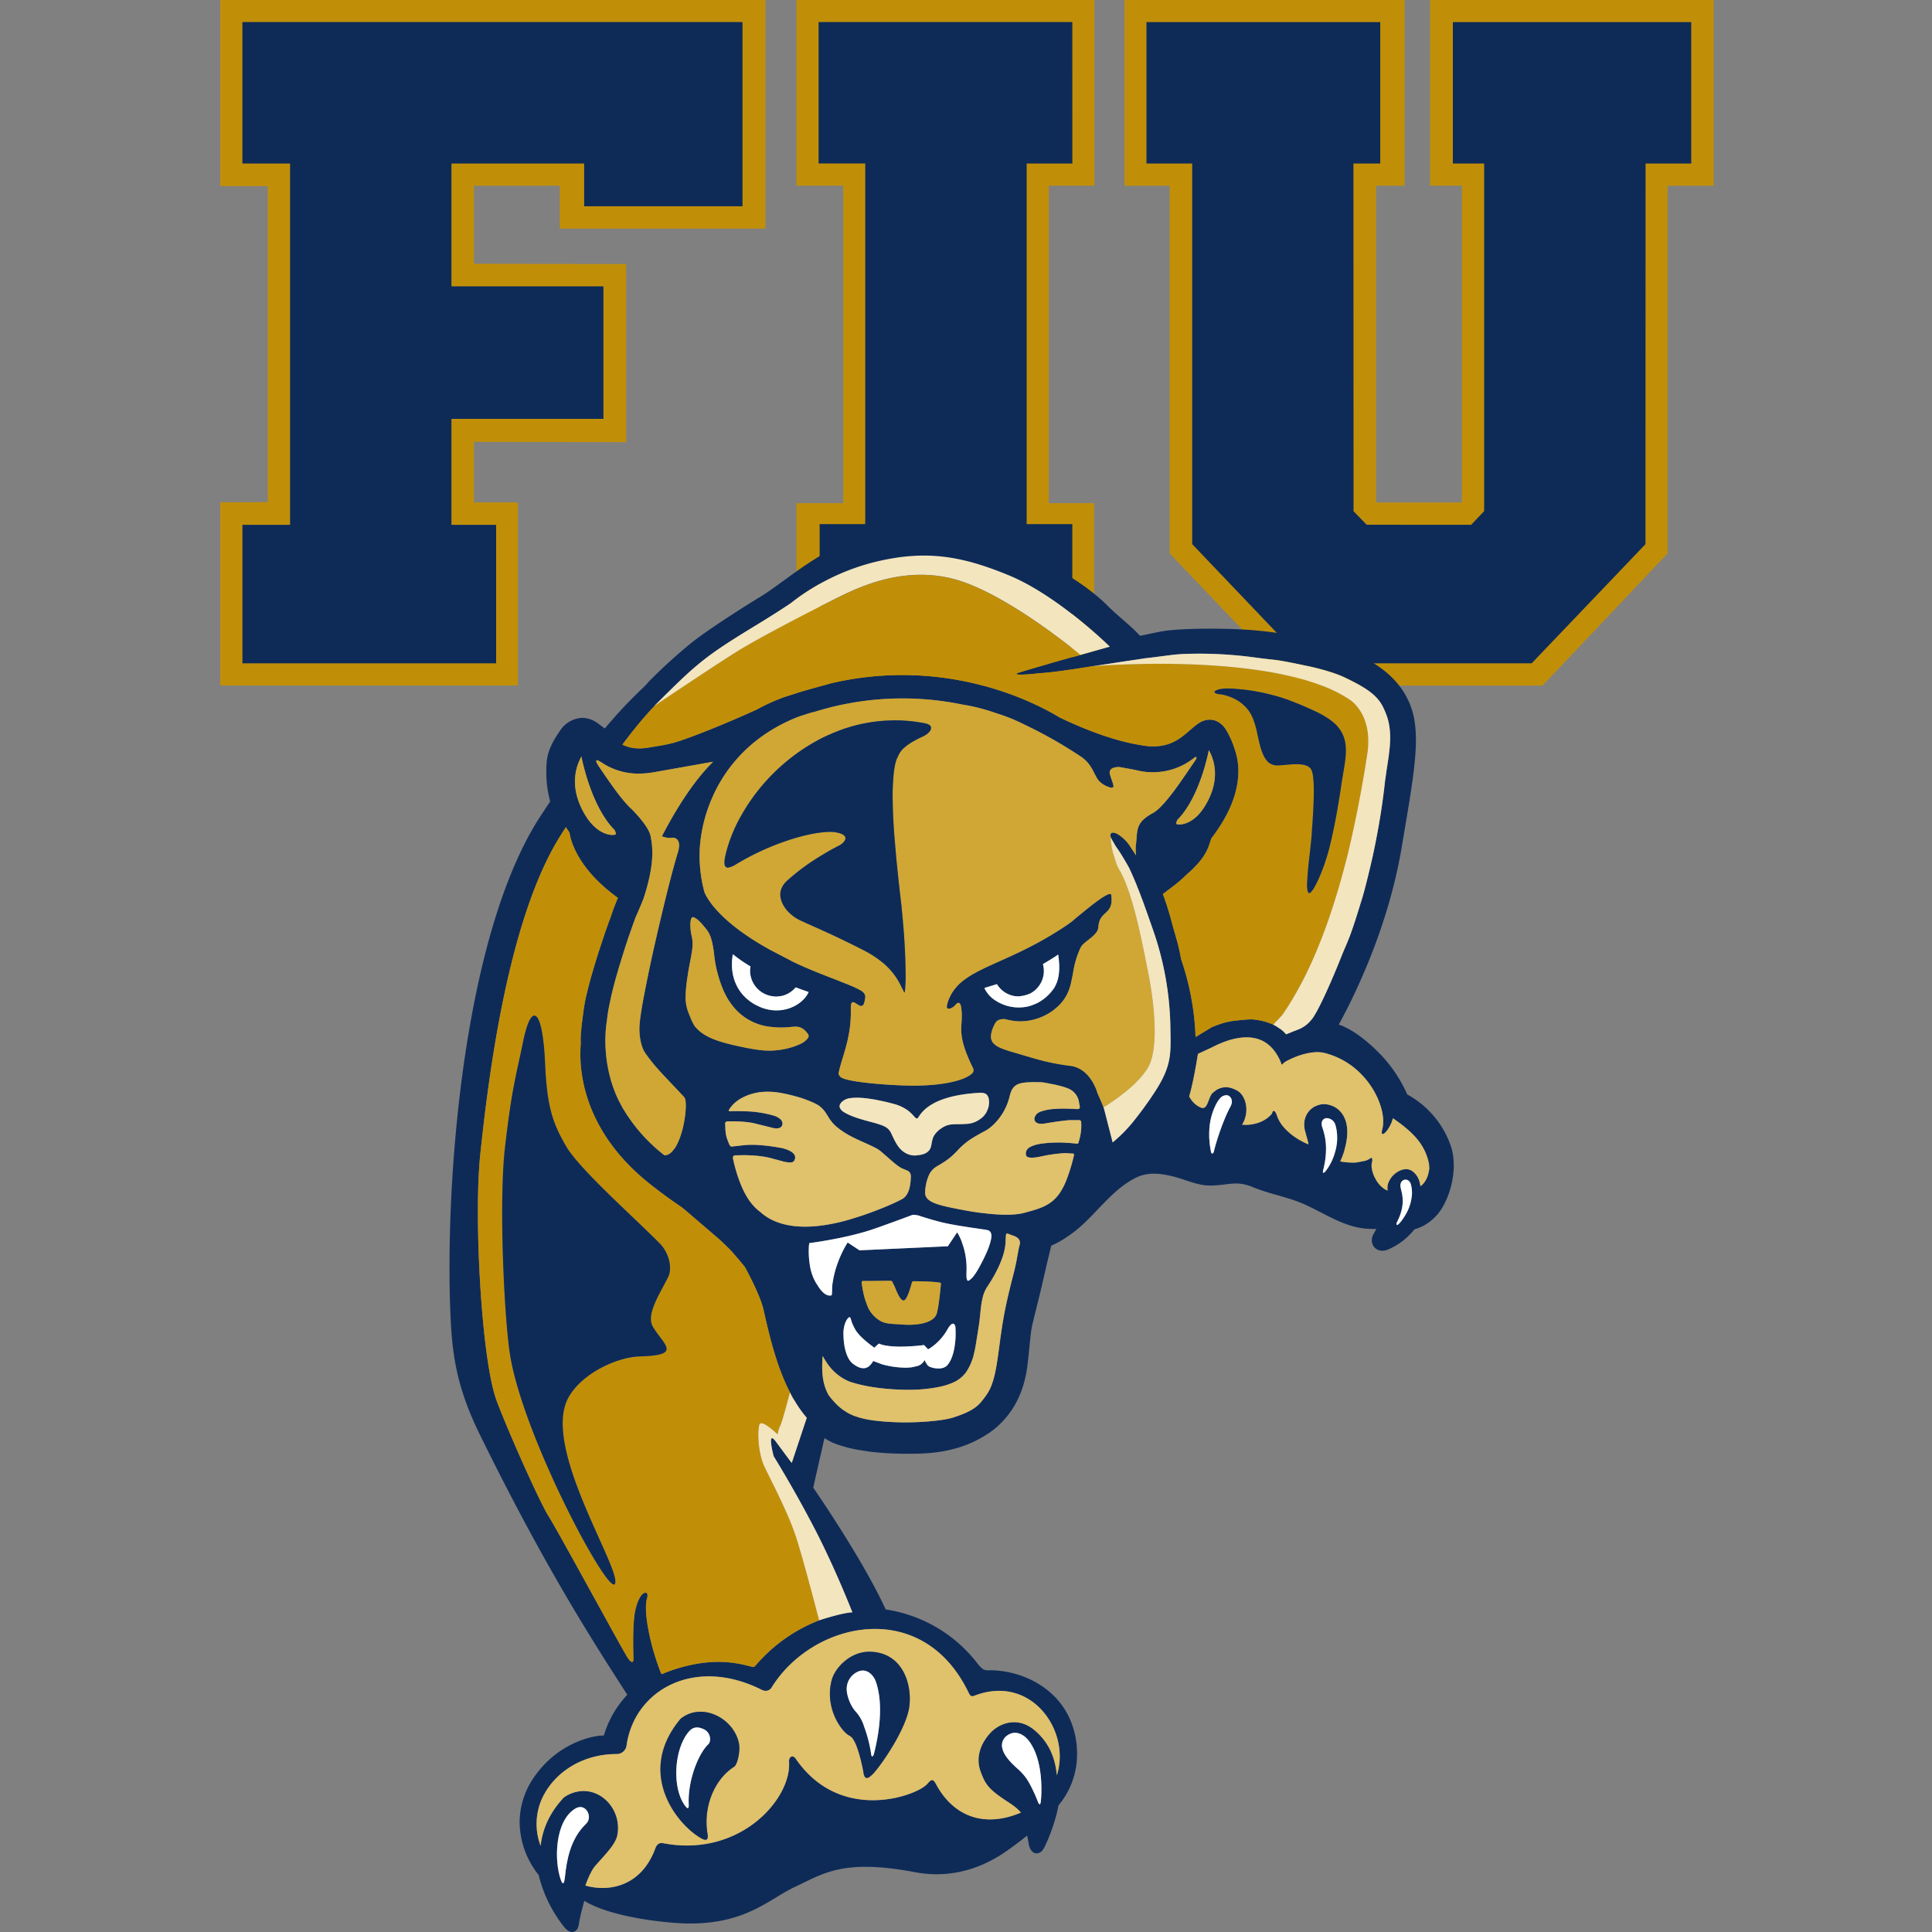 <svg xmlns="http://www.w3.org/2000/svg" fill="none" viewBox="0 0 500 500">
 <rect x="0" y="0" width="500" height="500" fill="#808080" stroke="none"/>
 <g clip-path="url(#687a)">
  <path fill="#C18F07" d="M198.1 59.16V0H57v48.16h12.28v81.8l-12.28.03v47.42h77.04v-47.38h-11.38v-15.67l39.4.08v-46.1l-39.4-.08v-20.2h22.22v11.1zm85.15-11.11V0h-77.12v48.05h12.1v82.18h-12.1v47.15h77.03v-47.15h-11.73V48.05zM370.1 0v48.06l8.26-.01-.01 82h-22.22V48.07h7.38V0h-72.49v48.06h11.7v95.16l32.57 34.2h63.92l32.36-34.2V48.06h11.92V0z"/>
  <path fill="#0E2B58" d="M62.73 42.32h12.34v93.5H62.74v35.84h65.66v-35.84h-11.57V108.4h39.34V74.1h-39.34v.07-31.85h34.35v11.06h40.98V5.71H62.73zM277.52 5.71h-65.67v36.6h12.08v91.75l-.01 1.58h-11.8v36.02h65.4v-36.02H265.7V42.32h11.83zM376 42.32h8.5l-.4-.23v90.15h.03l-3.4 3.58-27.04-.02-3.39-3.5-.03-89.97v-.01h6.94V5.72H296.7v36.6h12.02-.18v98.5l29.4 30.84h58.46l29.45-30.83.02-98.5.04-.01h11.78V5.72H376zm-23.43 160.76"/>
  <path fill="#0E2B58" d="m369.57 304-.1.35a6 6 0 0 1-.9 1.7c-.37.49-.7.76-.85.86l-.04.03-.02.01h-.02l-.04.07q-.06-.7-.26-1.31a4.8 4.8 0 0 0-1.99-2.73 2 2 0 0 0-.49-.23 2 2 0 0 0-.79-.16q-.71-.03-1.45.23a5.7 5.7 0 0 0-3.44 3.67 4 4 0 0 0-.06 1.64 5 5 0 0 1-1.07-.6 7 7 0 0 1-2.1-2.52 7.6 7.6 0 0 1-1-3.49q.01-.14.05-.27.01-.3.1-.58.07-.26.05-.47c0-.26-.1-.45-.17-.55l-.06-.07a6 6 0 0 1-1.5.8l-.18.04h-.03l-.17.04q-1.13.25-2.14.4l-.67.02c-1.57.01-2.95-.23-3.38-.31q.53-1.1.92-2.3.18-.58.32-1.2c.3-1.16.53-2.37.58-3.67.14-3.87-1.56-6.06-3.5-7.03a6 6 0 0 0-2.34-.61 4 4 0 0 0-1.76.27q-.5.17-.97.42c-2.07 1.2-3.17 3.74-2.24 6.64l.14.57q.15.47.31 1.1.18.64.34 1.41-.56-.23-1.13-.5l-.14-.07q-.04-.04-.12-.06-.58-.3-1.16-.64l-.03-.01s0-.02-.02-.02a17 17 0 0 1-3.3-2.59 11 11 0 0 1-.9-1.03 9 9 0 0 1-1.46-2.78c-.06-.25-.34-.78-.61-.94q-.22-.16-.39.13l-.04.08-.2.5a8 8 0 0 1-4.07 2.5 10 10 0 0 1-3.62.32 7.4 7.4 0 0 0 .96-5.34 6 6 0 0 0-.58-1.65 4.5 4.5 0 0 0-1.44-1.7 7 7 0 0 0-2.24-.9 4 4 0 0 0-1.13-.1 4.6 4.6 0 0 0-2.28.76q-.46.3-.94.77l.01-.1c-1.26 1.48-1.23 4.51-2.99 3.85-2.1-.82-3.07-2.91-3.07-2.91 1.14-3.72 2.27-11 2.27-11l3.58-1.66a30 30 0 0 1 2.07-.98 19 19 0 0 1 6.35-1.62 10 10 0 0 1 3.12.3c2.17.57 4.16 1.99 5.66 4.74q.37.67.68 1.45c.18.4.1.68.35.5q.1-.07.35-.32a5 5 0 0 1 1.16-.75 24 24 0 0 1 3.03-1.29q.23-.05.47-.13t.48-.14l.67-.16q.34-.1.68-.16l.28-.04.52-.09h.06l.63-.06.22-.02h.65a8 8 0 0 1 1.85.22 20 20 0 0 1 10.55 6.75q.54.64 1.02 1.32c2.23 3.15 3.44 6.61 3.51 9.38a8 8 0 0 1-.24 2.29l-.06.24-.06.37-.01.2q0 .2.07.33l.06.06h.04l.04.02q.16.03.4-.15.2-.13.42-.36c.42-.44.85-1.1 1.18-1.79q.18-.35.32-.68c.16-.43.3-.83.36-1.12 4.75 3.3 7.86 6.25 9.1 10.81q.13.46.22.93l.05.64.04.6a8 8 0 0 1-.33 1.64Zm-6 10.7-.02.03q-.02 0-.03.03-.16.29-.35.53c-.18.3-.36.51-.5.72a9 9 0 0 1-.72.8q-.1.06-.16.13l-.17.05-.06.02q-.07 0-.1-.07a.2.2 0 0 1-.06-.16q0-.22.2-.63c1.01-2 1.37-3.65 1.42-5.06a10 10 0 0 0-.3-2.7l-.2-.78-.01-.2q-.09-.32-.09-.62l.03-.3q.03-.17.1-.34a1.3 1.3 0 0 1 1.24-.86c.56.02 1.14.44 1.36 1.25a9 9 0 0 1 .27 2.4 12 12 0 0 1-1.86 5.75Zm-17.51-19.91c-.04 1.38-.3 2.65-.67 3.78a14 14 0 0 1-2.3 4.5l-.1.12q-.29.32-.48.33-.12-.02-.14-.14l-.01-.09.03-.2v-.06l.01-.05q.23-.9.38-1.72.23-1.2.32-2.25v-.07q.05-.56.06-1.07a16 16 0 0 0-.83-5.75q-.19-.57-.26-.88h.02a2 2 0 0 1-.04-.5q0-.4.18-.69.19-.35.52-.53.2-.1.43-.13h.01l.26-.01c.76.02 1.62.53 2.05 1.47l.14.42a11 11 0 0 1 .4 2.39l.02.99zm-27.58-8.48q-.6 1.1-1.14 2.33a64 64 0 0 0-3.08 8.95l-.1.36a1 1 0 0 1-.22.46q-.02.05-.06.09l-.15.03h-.05q-.03 0-.05-.03l-.1-.1v-.01a.4.4 0 0 1-.09-.16l-.02-.08-.02-.09a24 24 0 0 1-.46-5.07v-.08l.01-.07v-.09c.13-2.86.83-5.04 1.56-6.54a8 8 0 0 1 .75-1.3q.4-.59.65-.83l.13-.13c.33-.28.66-.4.97-.46q.2-.06.36-.07h.02a1 1 0 0 1 .46.1q.18.08.35.2l.07.1q.14.12.25.28.05.05.06.1.09.15.13.3.08.25.09.52v.13q0 .56-.32 1.16m-13.89-42.89-.97-3.4-.18-.65a150 150 0 0 0-1.5-5.2q-.28-.78-.54-1.59-.23-.58-.45-1.2l2.98-2.27c1.25-.98 2.28-1.9 3.17-2.79q1.76-1.5 3.13-3.08a14 14 0 0 0 2.94-5.28q.17-.49.3-.95c3.7-4.85 6.98-10.82 7.03-17.38q.02-2.8-.91-5.6a24 24 0 0 0-2.32-5.22c-.8-1.26-2.22-2.57-4.19-2.57h-.04c-1.91.06-3.03 1.05-3.9 1.72-2.77 2.27-5.2 5.16-10.64 5.2q-1.29 0-2.84-.26l-2.26-.4c-6.9-1.38-14.08-4.38-19.18-6.83a65 65 0 0 0-7.16-3.74l-.04-.02a82 82 0 0 0-33.51-7.22c-5.7 0-11.83.6-18.27 2.1-.02 0-6.35 1.76-7.62 2.13l-4.8 1.53a53 53 0 0 0-6.99 3.18c-10.9 4.96-19.46 8.1-21.76 8.67-2.36.6-3.56.7-5.92 1.12a16 16 0 0 1-2.8.26 9.5 9.5 0 0 1-4.27-.98 108 108 0 0 1 8.38-10.09l-.13.1c11.1-11.1 13.07-12.81 26.33-20.89 5.56-3.37 9-5.72 9-5.72s8.83-7.53 21.87-10.7c13.06-3.15 22.32-1.56 34.56 3.49 12.78 5.27 26.13 18.46 26.13 18.46l-7.6 2.14-6.32 1.77a513 513 0 0 0-9.92 2.89s-2.38.96 5.93.05c1.7-.1 4.96-.44 11.23-1.44l1.62-.26.43-.07q.12 0 .26-.04h.04-.03q3-.43 6.61-1l4.74-.7 2.2-.34 1.32-.15 5.24-.67h.02a42 42 0 0 1 3.68-.3 106 106 0 0 1 18.7 1l1.47.19s3.44.4 3.62.41c2.54.4 4.98.91 7.23 1.39 3.65.76 6.7 1.6 8.86 2.47l.43.18.44.18 1.53.73q1.38.68 2.47 1.27c5.15 2.84 6.23 4.9 7.4 8.03 1.7 4.56.73 9.63 0 14.36l-.4 2.91v.1q-.57 4.99-1.3 9.44l-.26 1.5-.26 1.44a177 177 0 0 1-1.44 7.16l-.52 2.27q-.78 3.31-1.46 5.88l-.08.3q-.16.66-.4 1.38-.25.93-.57 1.92c-.8 2.56-1.66 5.44-2.76 8.4-.66 1.78-1.5 3.58-2.2 5.34v.01c-2.7 6.76-5.52 13.01-7.14 15.54a6 6 0 0 1-.65.89l-.02.01-.04.06-.45.5a8 8 0 0 1-2.82 1.9l-1.7.67-1.51.62-.07-.08-.54-.6h-.03.02v-.02l-.66-.54-1.17-.78-.26-.17-.02-.02-.08-.03-.08-.05h-.02l-.02-.01q-.73-.38-1.52-.65-1.93-.7-4.27-.92h-.4l-.46.01h-.13c-1 .07-2.37.2-3.43.33l-.26.03a14 14 0 0 0-1.5.25q-1.21.25-2.36.65-1.04.36-2 .77l-4.17 2.53a69 69 0 0 0-3.74-20.13c-.3-1.7-.65-3.35-1.08-4.83m8.26-49.3c2.15 3.9 2.37 8.88-.92 14.34-3.27 5.47-7.2 5.04-7.44 4.8s.24-1.11.24-1.11c5.88-5.88 8.12-18.03 8.12-18.03m-14.36 89.04a94 94 0 0 1-6.06 8.14l-.72.78-.02.03q-.77.85-1.52 1.57l-.59.54q-.8.75-1.62 1.43l-.02.02v-.11l-2.23-8.66-.06-.15c-.48-1.32-1.63-3.86-1.63-3.86s-1.68-6.38-7-7.04c-5.3-.67-8.25-1.6-11.33-2.5h-.01l-1.53-.47-1.27-.37q-1.39-.38-2.51-.76l-.05-.02c-2.4-.8-3.84-1.68-3.86-3.45q-.02-1.05.67-2.62.14-.31.32-.65l.14-.26.15-.2.15-.19q.26-.23.53-.36a3.2 3.2 0 0 1 2.24-.11q.35.09.7.14l.7.13c1.89.3 3.62.14 5.12-.2s2.77-.9 3.73-1.41a13 13 0 0 0 2.53-1.79 11.2 11.2 0 0 0 3.67-6.11c.3-1.2.53-2.48.78-3.93a23 23 0 0 1 1.64-5.19q.25-.52.43-.76c.45-.59 1.32-1.2 2.16-1.88l.02-.01q.41-.34.8-.7l.2-.19.26-.29q.09-.08.16-.17.22-.27.38-.55a3 3 0 0 0 .32-1.03c.15-3.05 2-3.3 2.91-4.9.43-.73.65-1.74.43-3.43a.4.4 0 0 0-.1-.2h-.03l-.17-.07c-.52-.02-1.63.64-2.88 1.52a56 56 0 0 0-3.22 2.47c-1.05.84-1.9 1.56-2.26 1.84l-.37.3-.58.5c-.23.2-.43.4-.79.65-.44.34-1.12.81-2.4 1.65a90 90 0 0 1-7.3 4.27c-4.6 2.43-8.63 4.08-11.99 5.66a54 54 0 0 0-3.62 1.84q-.83.48-1.58.97-.04.02-.05.05a13 13 0 0 0-4.13 4.32q-.5.9-.84 1.94l-.14.52q-.12.45-.1.71c.02.44.24.52.52.5.24-.02.69-.12 1.22-.53q.26-.2.55-.53.18-.21.34-.32a1 1 0 0 1 .3-.14q.3-.05.5.3t.3 1.08a15 15 0 0 1 .08 3.2l-.03.71q-.06.69-.07 1.41c0 1.7.26 3.68 1.6 6.97q.57 1.4 1.44 3.19.15.33.15.64c-.03.57-.55 1-1.43 1.52-.78.45-4.58 2.4-14.24 2.4-5.22 0-17.73-.87-18.84-2.34-.14-.18-.43-.53-.41-.78.48-2.93 2.3-6.83 2.95-12.2q.25-1.99.22-4.37v-.02l-.01-.37c0-.46.03-.93.17-1.23q.14-.26.4-.28.19-.01.5.17c.26.16.6.38.91.55l.31.16.07.04a.8.8 0 0 0 .6 0q.15-.07.3-.27.14-.23.23-.61.04-.1.06-.22l.15-.74a2 2 0 0 0 .02-.8l-.02-.04-.04-.17a2 2 0 0 0-.3-.49q-.06-.04-.1-.1a3 3 0 0 0-.47-.4 10 10 0 0 0-1.46-.76q-.56-.29-1.29-.58l-.98-.41-1.35-.53q-.44-.17-.9-.37c-3.6-1.4-8.07-3.08-11.78-4.9l-.03-.02-.06-.03-5.64-2.94c-13.2-7.22-16.47-13.33-17.17-15l-.01-.07s-1.53-4.82-1.2-11.43a39 39 0 0 1 2.9-12.24l.01-.01v-.01c3.8-9.27 10.3-15 16.02-18.44l.14-.08c2.58-1.53 5-2.6 6.94-3.3q.26-.1.53-.18l.1-.03.2-.06.66-.21q.68-.23 1.36-.41l.12-.05q.1-.01.19-.04l.6-.15a76.6 76.6 0 0 1 38.3-1.84c2 .3 4.87.91 8.56 2.19 2.92.9 5.49 1.99 7.77 3.17a113 113 0 0 1 13.23 7.44l.73.47.54.37.05.04c2.85 2.14 3.14 4.84 4.46 6.16.89.9 1.87 1.3 2.49 1.5.56.28.92.09.92.09.65 0-.25-1.87-.42-2.56l-.18-.57-.12-.39c-.12-.63 0-1.77 2.45-1.77 2.44.43 4.42.8 5.01.96 1.6.44 8.53 1.48 14.49-3.43 0 0 .52-.31.5.04q-.03.18-.14.45c-3.38 4.93-8.1 12.26-11.19 13.92-4.76 2.56-3.87 4.73-4.36 8.22-.1.73-.07 1.68.05 2.73l-1.58-2.4a9.3 9.3 0 0 0-3.44-3.24l-.12-.07h-.01l-.38-.12q-.14-.04-.26-.05l-.05-.01q-.11-.03-.22-.02h-.03l-.17.04q-.08.02-.14.06l-.1.1-.01.03-.08.1v.03l-.05.27v.19l.02.13.01.02q0 .12.04.21c.24.6 1.4 2.5 1.4 2.51a57 57 0 0 1 3.38 5.47q.92 1.92 2.05 4.72l.04.12q.58 1.42 1.2 3.08l.04.08c.51 1.4 1.05 2.9 1.64 4.58l.13.39.31.9q.35.96.7 2a80 80 0 0 1 4.56 25.84q.04 1.4.04 2.62v.8c0 4.54-.62 7.65-4.45 13.4Zm-18.74 9.66c-.09.73-.25 1.62-.57 2.64l-.15.44v.02c0 .04-.12.1-.99-.01a39 39 0 0 0-8.49.06c-1.36.22-2.3.5-2.93.86-.83.47-1.13 1.05-1.13 1.73l.01.26c.05.56.6.75 1.31.78q.22.02.45 0c.95-.04 2.1-.3 2.95-.48a28 28 0 0 1 2-.34c1.23-.17 2.5-.31 3.2-.34l.36-.01a21 21 0 0 1 1.51.1h.21q.24-.03.4.14.06.03.08.1v.12q0 .04-.02.07c-.13.55-.76 3.29-1.8 6l-.22.54a17 17 0 0 1-1.88 3.56l-.44.56c-2.25 2.67-5.27 3.37-8.5 4.25-2.36.65-6.04.62-10.09.15q-1.83-.2-3.71-.5l-1.1-.19-1.17-.22c-6.25-1.19-9.76-1.94-9.62-4.6.09-1.6.4-3.17 1.01-4.43a5 5 0 0 1 1.76-2.06c1.9-1.17 3.38-1.87 5.6-4.25a19 19 0 0 1 3.75-3.16q.5-.32 1.09-.65l.86-.49.54-.3.75-.4a10 10 0 0 0 2.18-1.57 15 15 0 0 0 4.34-7.51c.66-2.8 1.94-3.5 5.17-3.6q.56-.04 1.2-.04.9 0 1.95.04l.28.04.7.1 1.98.4c1.79.36 3.87.9 4.74 1.54a4.6 4.6 0 0 1 1.96 3.3l.1.56v.02l.02.06c.04.17.12.56-.08.78l-.02.01-.07.05a.6.6 0 0 1-.36.08c-.37 0-1.84-.12-3.62-.12h-.79l-.93.04-.53.04-.52.03-.36.04-.72.09a16 16 0 0 0-1.9.47q-.64.23-1.1.56s-.82.77-.68 1.6q0 .06.03.11c.21.72 1.06 1.11 2.48.9l.14-.02.16-.03c1.18-.2 3.2-.53 4.79-.7a15 15 0 0 1 1.63-.14c1.47-.02 2.39 0 2.39 0s.05 0 .12.03c.15.04.38.16.35.54l.01.25c.02.42.05 1.13-.07 2.1m-15.87 29.37q-.19.7-.33 1.46c-.3 1.54-.55 3.37-1.3 6.22-.83 3.22-1.4 5.64-1.86 7.73a95 95 0 0 0-1.32 7.57l-.07.45c-.86 6.17-1.26 10.72-2.88 13.99a10 10 0 0 1-.95 1.57c-1.77 2.43-2.74 3.8-8.44 5.66-1.99.66-6.86 1.23-12.04 1.27a76 76 0 0 1-5.23-.17c-3.05-.23-5.58-.54-7.83-1.33l-.58-.2a10 10 0 0 1-1-.43l-.53-.27q-.52-.3-1.02-.65l-.33-.2a17 17 0 0 1-1.3-1.06 18 18 0 0 1-1.54-1.65q-.4-.44-.77-.95h-.02c-1.4-2.36-1.73-4.94-1.76-7.2l.01-.98.05-1.02q.02-.57.06-1.06l.13.2q.55.98 1.18 1.88a13 13 0 0 0 4.1 3.78q.24.15.5.28a12 12 0 0 0 1.17.52c1.48.5 3.12.88 4.79 1.2 3.79.68 7.82.9 10.8.88h.03a39 39 0 0 0 7.8-.82 18 18 0 0 0 2.93-.92 8.3 8.3 0 0 0 3.65-2.76 14 14 0 0 0 2.13-5.06q.23-.9.38-1.86c.22-1.24.4-2.55.63-3.86l.13-.86c.37-2.07.45-4.33.8-6.43a38 38 0 0 1 .42-1.85q.39-1.3 1.1-2.36.19-.26.37-.56l.36-.56c1.8-2.85 3.76-6.86 3.93-10.15l.03-.64q0-.26.02-.47 0-.18.02-.33c.04-.72.1-.95.31-.96l.08.02.16.02.8.32.75.26.16.07.04.01.27.12q.2.12.37.25c.39.28.7.68.72 1.26q.02.3-.08.63m-40.84 9.51.01-.04q.05-.1.12-.12h.05l.05-.02h2.34l.76-.01.34-.01h.33c1.62-.02 3.19-.03 3.38-.02.29 0 .4.09.45.15l.01.02q.03.01.02.02l.02.06c.02 0 .04.06.05.1l.1.2.08.17.25.5c.39.78 1.4 3.85 2.43 3.87.61 0 1.21-1.51 1.64-2.82q.07-.28.16-.5v-.03l.14-.47q.12-.45.19-.65 0-.1.03-.14c.1-.27.24-.35.33-.37h.04c.03-.01 5.6.02 7.05.4.12.02.08.42.08.42s-.42 5.07-1.04 7.46l-.16.43a3 3 0 0 1-1 1.15c-1.34.96-3.62 1.4-6.04 1.4q-.75 0-1.51-.05c-1.2-.09-2.16-.12-3-.2l-.6-.06h-.02q-.33-.04-.63-.1l-.12-.03-.15-.03q-.32-.06-.61-.19l-.32-.12-.29-.13-.03-.01-.03-.02-.32-.19h-.03v-.02l-.46-.31-.16-.13q-.28-.2-.58-.49l-.42-.42a8 8 0 0 1-1.15-1.62l-.14-.3v-.02a24 24 0 0 1-1.06-3.08 28 28 0 0 1-.61-3.34 1 1 0 0 1 .03-.29m3.24 17.08 1.15-1.07c1.29.59 3.35.77 5.4.8h.11c1.82 0 3.6-.14 4.78-.25q.25-.04.47-.05l.95-.11 1.04 1.09s.17-.08.47-.26c.86-.53 2.84-1.95 4.62-5 .6-1.04 1.05-1.35 1.35-1.36q.15 0 .26.08.14.1.2.27l.07.09.04.07v.08l.02.03.02.08.02.02q.02.54.06 1.07v.62q.01 1.38-.14 2.57c-.17 1.58-.5 2.92-.91 3.91l-.12.29-.26.52a4 4 0 0 1-1.03 1.35 3 3 0 0 1-1.3.5 5.7 5.7 0 0 1-3.12-.5c-.21-.1-.4-.32-.56-.57a5 5 0 0 1-.51-.92l-.04-.1-.03-.04a4 4 0 0 1-.67.86l-.13.1q-.39.36-1.02.56l-.64.15-.63.14-.25.05q-.77.1-1.57.1h-.51l-.2-.01a21 21 0 0 1-5.03-.75l-.21-.07-.19-.05-2.25-.84c0 .01-.63 1.13-1.28 1.5-.42.24-1.63 1.02-4.01-.83-1.7-1.33-2.31-4.53-2.4-6.96l-.02-.75a8 8 0 0 1 .36-2.5l.01-.06c.16-.44.36-.86.56-1.17a3 3 0 0 1 .46-.5q.2-.15.34 0c.3.37.17.9 1.04 2.58l.03.04.28.53c1.24 2.14 4.92 4.66 4.92 4.67m-14.7-16.16-.41-.62a13 13 0 0 1-1.63-4.96 23 23 0 0 1-.21-4.5l.12-.83s8.88-1.08 16.23-3.5q.18-.08.38-.13l.29-.1 1.45-.5 2.53-.92q.48-.16.93-.34l4.59-1.69.2-.06.05-.03s.12-.03.33-.05h.06q.24 0 .65.08l.61.12.11.03.16.05q.04 0 .08.03l.1.03q.03 0 .05.03l.2.05.22.07q.35.13.8.25l1.26.39.62.18c.9.25 1.86.51 2.78.73 1.12.27 2.94.6 4.81.9l.8.12.43.08.96.14q.58.1 1.13.16.26.06.52.08.98.16 1.67.25c.65.1 1.1.19 1.21.21q.5.16.72.58.17.3.2.78l-.01.3a10 10 0 0 1-.45 2.1q-.16.49-.4 1.1a39 39 0 0 1-1.08 2.42l-.7 1.36a21 21 0 0 1-1.91 3.16 5 5 0 0 1-.9.97q-.23.2-.43.28a.4.4 0 0 1-.22.03c-.15-.05-.23-.26-.3-.53a5 5 0 0 1-.07-.95l.01-.63q.04-.8.02-1.57c-.08-3.48-1.05-5.78-1.32-6.61q-.15-.42-.32-.77a10 10 0 0 0-.62-1.18l-.05-.07-.02-.03-.02-.03-.02-.04v-.01l-.04-.04v-.01l-.02-.01v-.03l-2.41 3.6-22.87 1.04-3.05-2.02-.03.04-.02.02-.24.39a28 28 0 0 0-3.68 10.5c-.11 1.17-.03 2.51-.19 2.66l-.02.01-.02.04-.08.03h-.01c-.17.07-.36.03-.36.03-1.65.06-3.16-2.66-3.16-2.66m-.02 64.43a257 257 0 0 1 9.03 20.22l-.26.02q-.99.1-1.95.29a67 67 0 0 0-6.12 1.67 41 41 0 0 0-16.66 11.73c-.21.27-.47.52-.95.4-4.42-1.22-10.8-2.48-20.7.86q-1.27.42-2.41.94c-.21.09-.37.07-.46-.14-2.7-6.8-4.63-15.9-3.64-19.32.55-1.88-.63-1.85-1.4-.9-1.13 1.38-1.67 3.87-1.84 5.2-.5 4.08-.29 9.96-.26 11.1.03 1.12-.32 1.54-1.44 0-1.05-1.47-18.02-32.79-20.54-36.75-2.09-3.28-10.12-21.07-13.4-29.81-1.16-3.13-2.17-8.35-3-15.47-1.67-13.99-2.55-36.07-1.25-48.4 2.05-19.54 6.43-53.63 17.02-75.63a69 69 0 0 1 4.02-7.27l1.1-1.73q.46.72.94 1.4c.16 1.27 1.53 8.98 12.52 16.9l-1.11 2.77-.01.02-.7 2.04c-.15.43-.28.8-.37 1.01l-.01.02-.03.07v.02l-.02.04-.01.03v.02l-.06.14-.04.1-.01.01v.03l-.16.45-.13.36-.89 2.57-.17.52-.12.33-.44 1.35q-.43 1.26-.88 2.68l-.05.16-.22.7c-.8 2.58-1.61 5.33-2.28 7.95l-.14.57-.28 1.15a46 46 0 0 0-.77 4.2l-.15 1.12-.14 1v.1l-.02.14q-.19 1.39-.28 2.6l-.09.91-.01.02v.32l-.04.71-.01.38.03 1.13q-.09 1.13-.1 2.7c-.01 7.42 2.48 21.71 18.83 34.26a134 134 0 0 0 7.11 5.18l.4.28 1.44 1.2 4.45 3.82q1.04.88 1.97 1.7l.48.4.46.38q.44.37 1.22 1.1c.44.4 1.84 1.75 2.32 2.22l.57.61 1.74 2.02 1.21 1.46.36.46.09.1.05.1c.47.9 3.87 7.17 4.69 10.82 1.15 5.02 2.64 11.86 5.34 18.2q1.2 2.83 2.73 5.43a31 31 0 0 0 3.13 4.39l-3.88 11.67-.16-.2q-.05.01-.09-.05c-.03-.05-1.22-1.69-2.4-3.28l-1.09-1.47-.61-.82c-2.09-2.51-.34 4.07-.34 4.07s6.26 10.14 11.34 20.2m38.96 40.7c.52 1.07.74 1.45 1.7 1.08 14.72-5.65 24.97 9.21 21.28 20.63-.35-4.24-1.9-8.48-5.8-11.71-4.3-3.6-8.98-1.83-11.32.64-1.74 1.84-4.27 5.64-2.58 10.17 1.24 3.33 2.08 4.51 6.84 7.65.96.62 2.4 1.52 3.57 2.88-9.95 4.23-17.78.58-22.04-7.48-.84-1.6-1.41-.82-2.27.14-2.64 2.95-22.4 10.3-33.99-6.63-.72-1.05-1.81-.52-1.71.83.66 9.56-12.58 24.7-32.25 21.13-.55-.09-1.7-.5-2.36 1.29-3.8 10.25-12.55 11.24-18.1 9.6.78-2.12 1.64-4 2.53-5.04 2.56-2.95 5.22-5.53 5.72-7.88 1.54-7.32-5.75-14.45-13.13-10.32-.33.18-.73.5-.85.62-3.75 4.07-5.42 8.32-5.85 12.36a16 16 0 0 1 .48-12.49c3.33-6.89 10.75-11.31 19.22-11.27a2.56 2.56 0 0 0 2.55-2.28c2.05-14.3 17.56-23.05 34.92-14.37 1.16.58 2.1.25 2.65-.63 10.53-16.99 38.72-23.46 50.79 1.08m18.83 28.55c-.12.96-.44.78-.76-.06-.14-.38-.88-2.29-2.14-4.66a14 14 0 0 0-3.13-3.86c-2.22-1.96-3.59-3.71-3.92-5.28a3.1 3.1 0 0 1 1.37-3.37c2.16-1.48 4.36-.02 5.44 1.38 4.02 5.16 3.34 14.36 3.14 15.85m-123.13 19.38q-.31 2.9-1.05.88c-1.85-5.1-1.55-15.42 3.78-18.53 2.63-1.54 4.6 2.19 2.72 3.98-4.14 3.95-5 9.57-5.45 13.67m4.25-289.9s2.37 12.8 8.57 19c0 0 .52.93.26 1.18s-4.4.7-7.87-5.05c-3.46-5.77-3.22-11.02-.96-15.13m70.4 98.62q.84.42 1.8.85c2.99 1.34 4.07 1.85 4.83 2.37.4.29.72.56 1.16.96l.65.56c1.99 1.74 3.1 2.77 4.29 3.3.9.4 1.7.54 2 1.3q.16.37.12.98c-.08 1.47-.23 3.8-1.59 5.1q-.28.3-.66.49-.37.22-1.1.57l-.53.26a86 86 0 0 1-11.13 4.21l-.47.15-1.4.38q-1.4.38-2.8.7-1.41.3-2.77.5l-1.52.2c-5.46.57-9.68-.22-12.82-2.04-.79-.45-1.49-1-2.14-1.57a12 12 0 0 1-2.2-2.1c-3.18-3.75-4.65-10.6-4.87-11.64-.2-1.04.7-.94.7-.94l.03.04c.06 0 .1-.04.2-.04l1.64-.03a36 36 0 0 1 4.52.25q.66.08 1.31.21l.27.06q.65.11 1.23.28l1.36.36 1.24.34a9 9 0 0 0 2.41.4q.3-.03.51-.13.26-.12.42-.36v-.02a2 2 0 0 0 .23-.8l-.01-.15c-.06-.66-.63-1.15-1.28-1.5a9 9 0 0 0-2.16-.78s-3.4-.7-6.75-.83q-.72-.03-1.42-.01-.81 0-1.55.09l-1.13.12-.64.07-1.13.13-.23.03-.07.01h-.12l-.03-.01h-.01l-.04-.01-.03-.01q-.03 0-.03-.03l-.09-.04-.1-.12c-.09-.1-.17-.2-.25-.39-.31-.8-.76-1.72-.9-2.95l-.05-.45c-.09-1.07-.08-2.07-.08-2.07s-.03-.14.14-.28l.22-.1q.17-.07.46-.07h1.3c1.47.02 3.71.12 5.45.53l1.87.46 1.6.4 1.32.33s2.16.57 2.44-.9q.04-.3-.01-.54c-.26-1.14-2.07-1.7-2.07-1.7s-.69-.23-1.78-.46a29 29 0 0 0-4.88-.7q-1.16-.04-2-.05c-2.02-.04-2.81.03-2.81.03s-.34.05-.33-.18l.04-.13v-.04l.1-.17c.16-.26.54-.83 1.25-1.5l.18-.17a12 12 0 0 1 4.42-2.33q1.84-.53 3.76-.54 1.9-.03 3.88.34l1.13.22 1.32.3a68 68 0 0 1 2.7.76l.19.06.18.07q.22.06.48.17l.24.08.47.19.31.12.13.05.44.18c.92.39 1.83.82 2.32 1.22a9 9 0 0 1 1.03 1q.3.34.55.74c.24.36.49.76.83 1.32a10 10 0 0 0 2.47 2.67c.94.74 2.18 1.52 3.84 2.37m34.1-11.37q.31.14.5.39c.27.3.38.68.43 1.05a5 5 0 0 1-.34 2.8 5 5 0 0 1-1.9 2.34 6.5 6.5 0 0 1-2.95 1.2c-2.45.24-4.05-.03-5.45.38q-.8.25-1.57.77-.23.13-.45.3a7 7 0 0 0-1.04 1 4 4 0 0 0-1.01 2.2q-.08.37-.14.79-.03.17-.08.33l-.13.48q-.11.26-.26.46l-.1.17-.03.02c-.83 1.06-2.34 1.19-3.1 1.28q-.64.09-1.25 0-.1 0-.2-.03a5.3 5.3 0 0 1-3.21-1.98c-.75-.93-1.26-2.02-2.07-3.74a3.5 3.5 0 0 0-1.63-1.68l-.04-.02-.03-.01h-.02a6 6 0 0 0-.74-.34q-.12-.05-.25-.08-.5-.18-1.07-.35c-.52-.17-1.29-.36-2.16-.59l-.65-.19-.63-.17-.46-.14a19 19 0 0 1-4.6-1.9 2.3 2.3 0 0 1-.89-.92q-.01-.06-.06-.1l-.04-.08a1.1 1.1 0 0 1 .12-.96c.26-.5.81-.92 1.43-1.2q.26-.12.55-.2l.13-.04c.16-.05.39-.06.58-.09a19 19 0 0 1 5.08.2l1.61.27.28.06c1.37.27 2.83.6 4.28 1 1.39.38 2.54.94 3.59 1.71q.9.7 1.72 1.67.15.18.29.26.17.11.3.1h.06q.03 0 .05-.03h.03q.04-.05.09-.08l.08-.1.05-.1.07-.08c2.58-4.23 8.93-5.86 15.75-6.24h.35q.33-.01.58.04l.2.04q.2.06.34.13Zm15.06-33a3 3 0 0 0-.12-.52q.68-.39 1.29-.77 1.45-.87 2.67-1.7a21 21 0 0 1 .16 5 9 9 0 0 1-.26 1.31q-.1.43-.24.84-.28.76-.7 1.48a12 12 0 0 1-4.06 3.75q-.36.19-.72.34-.92.43-1.84.66c-3.14.8-6.32 0-8.58-1.49a7.5 7.5 0 0 1-2.87-3.23v-.01l1.62-.5q.84-.24 1.63-.5a6.5 6.5 0 0 0 5.56 3.16c.35 0 .67-.07 1-.12q.5-.08.97-.23.48-.12.93-.33l.11-.05.13-.05v-.01a6.6 6.6 0 0 0 3.32-7.03m-75.42 3.65a6.7 6.7 0 0 0 5.72 4.19c.16 0 .31.05.49.05q.24-.01.46-.05.25 0 .48-.03h.03l.27-.05.25-.04a6.5 6.5 0 0 0 3.61-2.22l1.61.59.87.3q.45.17.88.31c-1.55 3.47-6.98 6.25-12.62 3.86-.19-.07-.37-.19-.56-.27l-.56-.27c-4.96-2.71-6.82-7.75-5.88-13.1l.93.74a39 39 0 0 0 3.64 2.42v.06l-.08.5-.01.26-.01.27q0 1.32.48 2.48m-10.32-9.86.04.17.13.65q.2.96.34 2.23a33 33 0 0 0 2.6 9.83l.45.91.46.83q.48.8 1.04 1.53a14.3 14.3 0 0 0 10.33 5.8 22 22 0 0 0 5.11-.01h.13c1.35-.14 2.46-.12 3.64 1.18q.26.27.53.65a1 1 0 0 1 .17.36 1 1 0 0 1-.18.72 5.3 5.3 0 0 1-2.25 1.63 19.5 19.5 0 0 1-10.49 1.41 51 51 0 0 1-4.02-.7c-4.6-.96-9.42-2.08-11.94-4.8q-.6-.55-.9-1.2h-.01c-.5-.85-.76-1.63-1.04-2.32a11 11 0 0 1-.98-4.08v-.16l-.01-.32c-.02-1.3.15-2.9.46-5.12l.21-1.4.27-1.53q.27-1.45.52-2.68l.12-.84.11-.63.07-.78a9 9 0 0 0-.26-3.22c-.36-1.76-.4-3.94.14-4.46l.07-.05.04-.04h.16c.09.01.1-.02.16 0q.63.27 1.22.8c.61.52 1.15 1.19 1.53 1.65q.04.07.1.13l.2.24a7.4 7.4 0 0 1 1.56 2.99l.16.58v.03zm-28.85-46.65.3.2a17 17 0 0 0 9.61 2.84q1.8 0 3.81-.34l15.41-2.73c-5.27 5.16-9.9 12.79-13.27 19.3a5.3 5.3 0 0 0 2.86.36q.2 0 .4.05l.16.06c.34.12.65.38.84.82q.17.37.2.98.01.78-.37 2.05v.02l-.02.03q0 .04-.02.07a215 215 0 0 0-2.96 11.1 620 620 0 0 0-3.25 13.8c-.93 4.17-1.77 8.22-2.42 11.63a97 97 0 0 0-1.07 6.52l-.04.27-.02.3c-.24 2.22-.08 4.7.7 6.65q.32.83.8 1.52c2.7 3.81 4.54 5.42 9.98 11.27q.1.12.18.32l.03.03c.15.45.23 1.21.2 2.14-.05 3.06-1.04 8.02-2.83 10.7l-.28.34q-.17.25-.36.46-.75.82-1.61 1.03-.22.04-.43.04a43 43 0 0 1-10.7-12.08l.27.48q-.54-.87-.98-1.75l.7 1.27-1.18-2.2c-4.95-10.3-3.04-20.35-3.04-20.35v.02a44 44 0 0 1 .5-3.44l.24-1.21a94 94 0 0 1 2.08-8.23q.34-1.23.73-2.48l.41-1.34.19-.6.27-.86.35-1.08q.76-2.36 1.49-4.4l.45-1.33q.4-1.04.71-1.94c.11-.12 1.49-3.45 2.08-4.9 3.02-9.22 2.36-13.54 1.83-16.24-.54-2.67-4.8-6.83-4.86-6.9-2.56-2.31-5.73-6.98-8.39-10.9-1.68-2.46-.33-1.77.31-1.37Zm220.32 100.35-.14-.53-.12-.39-.34-.9a24.2 24.2 0 0 0-10.96-12.46 36 36 0 0 0-7.8-11.25c-3.41-3.35-6.75-5.69-9.74-6.78l-.17-.06c3.48-6.36 12.54-24.15 16.18-45.31 1.7-10.06 2.94-17.13 3.48-22.77q.23-2.33.29-4.4l.01-1.25q0-2.74-.42-5.26a20 20 0 0 0-4.08-8.94c-2.8-3.52-7.02-6.43-12.9-8.83-5.91-2.37-13.6-4.21-23.6-5.2-2.18-.2-4.76-.36-7.45-.43q-2.38-.06-4.8-.06c-3.92 0-7.74.13-10.6.43-2.15.23-4.03.71-7.56 1.42-2.2-2.5-5.7-5.08-8.44-7.84-9.25-9.3-30.77-19.85-46.86-19.9q-.94-.04-1.93-.04c-9.47 0-17.48 2.93-22.88 5.63-6.57 3.28-13.73 9.38-18.1 12.02-5.75 3.47-14.65 9.3-17.95 12a136 136 0 0 0-11.03 10.05q-.64.8-1.65 1.74a119 119 0 0 0-9.64 10.3q-.6-.37-1.01-.7c-.87-.66-2.3-1.93-4.79-2.03a7.2 7.2 0 0 0-5.72 3.19c-.8 1.2-2.1 2.96-2.97 5.48-.65 1.88-.66 3.7-.67 5.31v.7c.03 2.25.39 4.71 1 6.97a89 89 0 0 0-1.66 2.51c-18.3 26.57-24.38 81.15-24.4 117.9q0 6 .2 11.27c.39 9.8 1.1 18.84 7.58 32.01 16.57 33.8 29.01 53.21 38.24 67.48a26 26 0 0 0-5.9 10 2 2 0 0 1-.22.54 4 4 0 0 1-.62.03c-1.18.03-10.55 1.18-17.11 10.36a20.5 20.5 0 0 0-4.02 12.04 22.2 22.2 0 0 0 4.92 13.67 35 35 0 0 0 6.62 13.49c.6.7 1.14 1.22 2.05 1.27.62 0 1.15-.43 1.37-.84.24-.43.34-.88.4-1.37.05-.57.59-3.1 1.39-5.86 6.8 4.23 20.95 5.77 26.77 5.87h.57c14.73.02 20.67-6.47 27.26-9.52 5.43-2.54 9.38-5.14 18.18-5.15 3.4 0 7.53.4 12.73 1.38q2.99.56 5.67.54c9.56 0 16.28-4.67 19.06-6.69 1.22-.88 2.73-2 4.35-3.32.13.58.26 1.23.39 2.08q.13.86.54 1.57c.28.45.77.95 1.55.97 1.15-.08 1.7-.92 2.24-2.08.29-.66 2.37-4.97 3.4-10.36a20.5 20.5 0 0 0 4.8-13.43c0-4.5-1.34-9.06-4.1-12.73-3.75-5.01-10.25-8.45-17.58-8.78l-.42-.02-.86.02c-.94-.07-1.37.02-2.7-1.63a36.8 36.8 0 0 0-23.86-14.12c-4.48-9.74-12.4-22.2-18.75-31.53.81-3.7 1.9-8.37 2.9-12.83q.96.63 2.03 1.15a32 32 0 0 0 6.6 1.88l2.9.46c3.47.44 6.93.57 9.75.57l1.09-.01h.51a51 51 0 0 0 4.9-.23c1.77-.18 3.6-.47 5.47-.96a29 29 0 0 0 9.04-3.98q2.17-1.4 4.03-3.43c4.6-4.98 5.86-10.84 6.32-15.16.46-4.13.73-7.68 1.07-9.21.43-2.02 1.6-6.4 2.61-10.8.5-2.17 1-4.27 1.38-5.97.39-1.6.73-2.97.76-3.14l.24-.97a22 22 0 0 0 4.17-2.34l.6-.4c6.26-4.3 10.36-11.58 17.33-14.93 2.86-1.37 5.97-1.06 9.1-.32 3.17.73 6.61 2.49 10.01 2.44 4.81-.08 6.65-1.39 11 .43 4.31 1.78 9.03 2.52 13.28 4.42 5.6 2.5 10.74 6.26 17.11 6.37l.96.01h.56q-.25.52-.56 1.03c-.22.35-.58.96-.6 1.88a2.7 2.7 0 0 0 .61 1.79c.64.72 1.42.93 2.05.94.56 0 1.04-.12 1.43-.27a17.4 17.4 0 0 0 6.93-5.27c1.45-.4 2.71-1.05 3.75-1.81a13 13 0 0 0 3.58-3.99 22.5 22.5 0 0 0 2.85-10.24v-.44c0-1.36-.12-2.75-.48-4.15"/>
  <path fill="#E0C16C" d="M215.23 434.84c.88-3.34 4.92-7.38 9.7-7.37 8.35 0 11.13 7.92 10.42 14.03-.71 6.13-8.01 16.38-9.72 17.87-.51.43-1.81 1.77-2.16-.64-.2-1.4-1.23-5.97-2.29-7.98-.7-1.3-1-1.35-1.6-1.72-2.09-1.3-6.17-7.29-4.35-14.19M190 457.22c-5.32 3.42-8.03 10.7-6.9 17.34.26 1.41-.12 2.06-1.7 1.14-6.16-3.53-16.95-16.88-5.27-30.86 5.34-4.37 13.6-.4 15.08 6.17.48 2.14-.37 5.67-1.2 6.21Zm9.74-20.55c-.55.88-1.5 1.2-2.65.63-17.36-8.68-32.87.06-34.92 14.37a2.56 2.56 0 0 1-2.55 2.28c-8.47-.04-15.89 4.38-19.22 11.27a16 16 0 0 0-.48 12.49c.43-4.04 2.1-8.29 5.85-12.36.12-.13.52-.44.85-.62 7.38-4.13 14.67 3 13.13 10.32-.5 2.35-3.16 4.93-5.72 7.88-.89 1.03-1.75 2.93-2.52 5.04 5.54 1.64 14.3.65 18.09-9.6.66-1.8 1.81-1.38 2.36-1.29 19.67 3.57 32.9-11.57 32.25-21.13-.1-1.35.99-1.88 1.71-.83 11.6 16.93 31.35 9.58 33.99 6.63.86-.96 1.43-1.74 2.27-.14 4.26 8.06 12.09 11.7 22.04 7.48-1.17-1.36-2.6-2.26-3.57-2.88-4.76-3.14-5.6-4.32-6.84-7.65-1.69-4.53.84-8.33 2.58-10.17 2.34-2.47 7.02-4.24 11.33-.64 3.88 3.23 5.44 7.47 5.79 11.7 3.69-11.4-6.56-26.27-21.27-20.62-.97.38-1.2 0-1.71-1.08-12.07-24.54-40.26-18.07-50.79-1.08"/>
  <path fill="#fff" d="M148.95 468.03c-5.33 3.11-5.63 13.44-3.78 18.53q.73 2.03 1.05-.88c.44-4.1 1.31-9.72 5.45-13.67 1.88-1.8-.09-5.52-2.72-3.98"/>
  <path fill="#0E2B58" d="M183.25 451.48c-2.35 2.22-5.28 9.04-5.01 15.46.04.86-.08 1.6-1.04.26-3.37-4.72-2.72-14.85 1.2-19.19 1.38-1.52 2.97-.83 3.78-.46 1.7.79 2.02 3.05 1.07 3.93m-7.13-6.64c-11.68 13.98-.9 27.33 5.26 30.86 1.59.92 1.97.27 1.72-1.13-1.13-6.65 1.57-13.93 6.9-17.35.83-.54 1.68-4.07 1.2-6.21-1.48-6.56-9.74-10.54-15.08-6.17m43.02-8.14a4.9 4.9 0 0 1 2.7-3.99c2.54-1.29 4.3 1.06 4.76 2.33 2.3 6.29.63 14.77-.44 18.9-.15.58-.6 1.01-.7-.02a35 35 0 0 0-1.82-7.05 10 10 0 0 0-2.1-3.82c-1.7-1.81-2.57-4.87-2.4-6.35m.44 12.33c.6.37.9.41 1.6 1.72 1.06 2 2.09 6.58 2.29 7.98.35 2.41 1.65 1.07 2.16.64 1.7-1.49 9-11.74 9.72-17.87.72-6.11-2.07-14.02-10.41-14.03-4.8-.01-8.83 4.03-9.7 7.37-1.83 6.9 2.25 12.89 4.34 14.19"/>
  <path fill="#fff" d="M182.18 447.55c-.8-.37-2.4-1.06-3.78.46-3.92 4.34-4.57 14.47-1.2 19.19.96 1.35 1.08.6 1.04-.26-.27-6.42 2.66-13.24 5.01-15.46.95-.88.63-3.14-1.07-3.93m41.46-.68a35 35 0 0 1 1.81 7.05c.1 1.03.56.6.71.02 1.07-4.13 2.74-12.61.44-18.9-.46-1.27-2.22-3.62-4.76-2.33a4.9 4.9 0 0 0-2.7 4c-.17 1.47.7 4.53 2.4 6.34a10 10 0 0 1 2.1 3.82m37.13 2.2a3.1 3.1 0 0 0-1.37 3.38c.33 1.56 1.7 3.31 3.92 5.27 1.3 1.15 2.3 2.34 3.12 3.86a42 42 0 0 1 2.15 4.66c.32.84.64 1.02.76.06.2-1.49.88-10.69-3.14-15.85-1.08-1.4-3.28-2.86-5.44-1.38"/>
  <path fill="#AC9026" d="M204.67 378.35q.03.06.08.05l-2.5-3.33z"/>
  <path fill="#C18F07" d="M316.56 179.8c-.6-.14-1.08-.12-1.38-.2-1.15-.29-.85-.67-.83-.69.42-.32 1.34-.7 3.07-.73h.42c1 0 1.48.04 2.18.11.4.04.88.1 1.6.14 0 0 4.95.47 10.48 2.25l.71.24a74 74 0 0 1 6.73 2.76l1.27.6a22 22 0 0 1 2.2 1.2q1.39.82 2.41 1.78l.22.18.27.3.44.48q0 .03.03.05c3.16 3.93 1.7 8.58.82 14.46a181 181 0 0 1-2.74 14.95c-.9 3.8-1.95 7.1-3.24 9.87-.87 1.86-1.49 2.88-1.94 3.32q-.26.24-.44.27-.22-.01-.34-.32a2 2 0 0 1-.17-.62 9 9 0 0 1-.07-1.23q0-.48.04-1c.07-1.74.3-3.98.55-6.15.25-2.2.5-4.35.6-5.85l.07-1.06.13-1.7c.24-3.57.56-8.98.2-12.06l-.01-.05-.04-.3-.06-.37-.02-.08a5 5 0 0 0-.26-.96 2 2 0 0 0-.26-.46c-.74-.96-2.26-1.18-3.93-1.15-1.66.03-3.46.3-4.68.3h-.48q-.22-.03-.43-.1c-2.11-.42-3.11-2.9-3.9-6.27l-.32-1.5a22 22 0 0 0-1.35-4.6 9 9 0 0 0-2.98-3.73 12 12 0 0 0-4.57-2.08m-2.98 86.05q.95-.4 2-.77a18 18 0 0 1 3.86-.9l.26-.03c1.06-.12 2.44-.26 3.44-.32h.12q.25-.03.45-.02h.41q2.35.23 4.27.92.79.27 1.52.65l-.36-.19c.73-.98 1.83-1.82 2.56-2.87a70 70 0 0 0 2.3-3.59l.01-.04a99 99 0 0 0 3.76-6.95l1.02-2.15q2.58-5.7 4.69-11.82 1.78-5.17 3.25-10.45.86-3.1 1.65-6.2a272 272 0 0 0 5.24-27.49q.07-.77.07-1.5v-.83a16 16 0 0 0-.69-4.29q-.17-.53-.37-1.02-.61-1.46-1.3-2.44-.09-.1-.15-.2l-.07-.1-.2-.25a9 9 0 0 0-1.84-1.8 35 35 0 0 0-7.56-3.82 57 57 0 0 0-4.12-1.38 94 94 0 0 0-10.51-2.3c-9-1.44-18.6-1.88-26.58-1.9h-2.36l-2.24.03h-.07a228 228 0 0 0-13.15.57h-.04l-.26.04-.43.07-1.62.26c-6.27 1-9.53 1.34-11.23 1.44-8.3.91-5.93-.05-5.93-.05a490 490 0 0 1 9.92-2.9l6.31-1.76c-.01-.03-19.8-16.62-33.57-19.85-13.8-3.23-25.66 3.24-31.26 6.03s-18.1 9.27-23.7 12.72c-5.32 3.27-20.1 13.21-21.62 14.22-2.57 2.64-5.5 6.24-8.38 10.09 1.15.57 2.49.96 4.27.98q1.27 0 2.8-.26c2.36-.41 3.56-.53 5.92-1.12 2.3-.58 10.85-3.71 21.76-8.67a53 53 0 0 1 7-3.18q2.25-.73 4.79-1.53c1.27-.37 7.6-2.13 7.62-2.13a81 81 0 0 1 18.27-2.1c14.48 0 26.2 3.91 33.51 7.22l.04.02a65 65 0 0 1 7.16 3.74c5.1 2.45 12.29 5.45 19.18 6.84l2.26.4q1.56.25 2.84.25c5.43-.04 7.87-2.93 10.65-5.2.86-.67 1.98-1.66 3.89-1.72h.04c1.97 0 3.39 1.31 4.19 2.56a24 24 0 0 1 2.32 5.22c.63 1.86.9 3.75.9 5.61-.04 6.56-3.32 12.53-7.02 17.38q-.13.46-.3.95l-.42 1.21c-.53 1.4-1.4 2.75-2.52 4.07a28 28 0 0 1-3.13 3.08q-1.31 1.33-3.17 2.79l-2.99 2.27.46 1.2.53 1.6a77 77 0 0 1 1.51 5.19l.18.65.97 3.4c.43 1.48.78 3.13 1.08 4.83a69 69 0 0 1 3.74 20.13l4.17-2.53Z"/>
  <path fill="#AC9026" d="M200.56 372.63q.42.44.96.97l-.58-.6zm19.77 44.49a9 9 0 0 0-1.95.46q.96-.28 1.95-.46"/>
  <path fill="#C18F07" d="M172.93 330.46c-2.1 4.26-5.86 9.75-3.95 12.92 2.88 4.8 7.65 7.35-3.4 7.66-6.63.19-16.83 5.38-19.22 12.35-4.6 13.48 13.96 42.05 12.85 46.36-1.13 4.41-23.47-37.13-27.14-58.68-1.53-8.96-3.05-39.88-1.36-54.3 1.86-15.88 2.88-18.33 4.65-27.12 2.15-10.61 5.07-8.88 5.71 5.56.5 11.32 1.97 15.44 5.43 21.43 3.48 6.02 18.37 19.12 24.37 25.3 2.16 2.22 3.22 6.13 2.06 8.52m33.13 67.43c-2.05-6.35-6.49-14.65-8.21-18.31-1.73-3.67-1.84-9.4-1.3-10.9.54-1.52 4.7 2.55 4.7 2.55s.14-1.18.71-2.32c.54-1.08 2.47-8.57 2.47-8.57.14.5.63 1.31 1.23 2.2a44 44 0 0 1-2.73-5.43c-2.7-6.34-4.19-13.18-5.34-18.2-.82-3.65-4.22-9.92-4.7-10.82l-.04-.1-.09-.1-.36-.46c-.32-.37-.74-.89-1.21-1.46l-1.74-2.02-.57-.61c-.47-.46-1.88-1.83-2.31-2.23l-1.23-1.09q-.46-.37-.46-.39-.26-.2-.48-.4l-1.97-1.69-4.45-3.82-1.43-1.2-.4-.28a132 132 0 0 1-7.12-5.18c-16.35-12.55-18.84-26.84-18.83-34.26q.01-1.56.1-2.7l-.03-1.13v-.38q.04-.34.04-.71v-.32l.02-.02.09-.9q.1-1.22.28-2.61l.02-.14v-.1l.14-1 .15-1.13.04-.25q.25-1.85.72-3.94l.3-1.15.13-.57c.67-2.62 1.48-5.37 2.28-7.94l.22-.71.05-.16q.45-1.42.88-2.68l.44-1.35.12-.33.17-.52q.55-1.62.9-2.57l.12-.36.16-.45v-.04l.05-.1.05-.14v-.03l.02-.02.02-.03v-.03l.03-.07.01-.02c.09-.21.22-.58.38-1.01l.69-2.04v-.02l1.12-2.76c-10.99-7.93-12.36-15.64-12.52-16.9q-.48-.69-.93-1.41l-1.11 1.73a68 68 0 0 0-4.02 7.27c-10.59 22-14.98 56.1-17.02 75.62-1.3 12.34-.42 34.42 1.24 48.41.84 7.12 1.85 12.34 3 15.47 3.3 8.74 11.32 26.53 13.4 29.8 2.53 3.97 19.5 35.3 20.55 36.76 1.12 1.54 1.47 1.12 1.44 0-.03-1.14-.25-7.02.25-11.1.18-1.33.72-3.82 1.84-5.2.78-.95 1.96-.98 1.41.9-.99 3.43.94 12.52 3.64 19.32q.15.3.46.14 1.14-.52 2.4-.94c9.9-3.34 16.29-2.08 20.7-.86.49.12.75-.13.96-.4a41 41 0 0 1 16.66-11.74l-.27.1s-3.9-15.09-5.94-21.45Z"/>
  <path fill="#AC9026" d="m330.16 265.48-.13-.05q.07.02.13.06"/>
  <path fill="#E0C16C" d="M369.81 301.13q-.1-.47-.23-.93c-1.23-4.56-4.34-7.5-9.1-10.8-.05.28-.19.68-.35 1.11q-.14.33-.32.68a8 8 0 0 1-1.18 1.79q-.23.24-.41.36-.25.18-.41.15l-.04-.02h-.04l-.06-.06a1 1 0 0 1-.07-.34l.01-.19.06-.37.06-.24a8 8 0 0 0 .24-2.29c-.07-2.77-1.28-6.23-3.51-9.38a18 18 0 0 0-1.99-2.4 20 20 0 0 0-9.58-5.66 8 8 0 0 0-2.5-.23l-.22.02-.63.06h-.06l-.52.1q-.15 0-.28.03l-.68.16-.68.16-.47.15-.47.13a24 24 0 0 0-3.03 1.28 5 5 0 0 0-1.52 1.08c-.23.17-.16-.1-.34-.51q-.3-.78-.69-1.45c-1.49-2.75-3.48-4.17-5.65-4.74a10 10 0 0 0-3.12-.3c-2.2.1-4.41.79-6.35 1.62a29 29 0 0 0-2.07.98l-3.58 1.66s-1.13 7.28-2.27 11c0 0 .96 2.1 3.07 2.91 1.76.67 1.73-2.37 3-3.85l-.02.1q.49-.46.94-.77a4.6 4.6 0 0 1 3.41-.67 7 7 0 0 1 2.46 1.07q.75.58 1.22 1.54.4.75.58 1.65a7.4 7.4 0 0 1-.96 5.34 10 10 0 0 0 4.15-.48q1.13-.36 2.25-1.13.67-.5 1.3-1.21.1-.3.19-.5.01-.05.04-.08.17-.29.39-.13c.27.16.55.69.61.94q.46 1.48 1.46 2.77.4.53.9 1.04a17 17 0 0 0 3.35 2.62l1.16.64q.08.02.12.06l.13.06q.58.28 1.14.51-.16-.79-.34-1.41-.16-.62-.31-1.1l-.14-.57c-.93-2.9.17-5.44 2.24-6.64q.45-.25.97-.42l.7-.2q.5-.1 1.06-.07 1.14.05 2.35.6c1.93.98 3.63 3.17 3.49 7.04-.05 1.3-.28 2.5-.58 3.66-.1.4-.19.83-.32 1.2q-.4 1.21-.92 2.3c.43.1 1.8.33 3.38.32l.67-.02q1.01-.16 2.14-.4l.17-.04h.03l.18-.03a6 6 0 0 0 1.5-.8s.03 0 .06.06c.07.1.17.3.17.55q.03.21-.05.47-.09.28-.1.58-.04.14-.05.27a7.6 7.6 0 0 0 1 3.5 7 7 0 0 0 2.1 2.51q.51.38 1.08.6a4 4 0 0 1 .05-1.64 5.7 5.7 0 0 1 3.44-3.67q.74-.27 1.45-.23.42 0 .79.16.26.08.5.23a5 5 0 0 1 1.98 2.73q.2.6.26 1.31l.04-.06.02-.01h.02l.04-.03v-.01c.15-.1.48-.37.85-.86.3-.4.64-.95.9-1.7l.1-.34q.22-.72.33-1.63l-.04-.6z"/>
  <path fill="#AC9026" d="M332.23 266.99h-.03q.03 0 .04.02z"/>
  <path fill="#F3E5BE" d="M296.04 171.82h.07l2.24-.03h2.36c7.97.02 17.59.46 26.58 1.9a94 94 0 0 1 10.51 2.3l1.2.38a57 57 0 0 1 3.98 1.4 35 35 0 0 1 6.5 3.42s.86.56 1.83 1.8l.2.25.08.1.14.2a12 12 0 0 1 1.68 3.46c.38 1.22.65 2.64.69 4.29v.85a20 20 0 0 1-.17 2.46 313 313 0 0 1-5.14 26.53q-.79 3.1-1.65 6.2-1.47 5.29-3.25 10.45a136 136 0 0 1-4.7 11.82l-1.01 2.15a96 96 0 0 1-3.76 6.95l-.02.04a69 69 0 0 1-2.3 3.58c-.72 1.06-1.82 1.9-2.55 2.88l.36.19h.02l.02.01.08.05.08.03.02.01v.01l.26.17 1.18.78.65.54v.03l.55.59.07.08 1.52-.62c.5-.2 1.1-.44 1.7-.66a8 8 0 0 0 3.3-2.47l.02-.01q.28-.31.64-.89c1.63-2.53 4.45-8.78 7.15-15.53v-.02c.7-1.76 1.54-3.56 2.2-5.33 1.1-2.97 1.97-5.85 2.76-8.4a61 61 0 0 0 .97-3.3l.08-.3q.68-2.58 1.46-5.89l.53-2.27q.73-3.31 1.43-7.16l.26-1.44.25-1.5q.75-4.45 1.3-9.44v-.1q.24-1.53.42-2.91c.72-4.73 1.7-9.8 0-14.36-1.18-3.12-2.26-5.19-7.41-8.03a72 72 0 0 0-2.47-1.27l-1.53-.73-.44-.18-.43-.18a57 57 0 0 0-8.86-2.47c-2.25-.48-4.7-1-7.23-1.39l-3.62-.41-1.46-.19h-.06a106 106 0 0 0-18.65-1 42 42 0 0 0-3.68.3h-.02l-5.24.67-1.32.15-2.2.33-4.74.71q-3.6.57-6.61 1h.03c.5-.03 2.77-.21 6.22-.36 1.96-.09 4.31-.17 6.93-.2Z"/>
  <path fill="#fff" d="M346.02 293.56q-.06-1.1-.38-2.29-.06-.23-.14-.42a2.4 2.4 0 0 0-2.05-1.47h-.27a1.3 1.3 0 0 0-.95.67q-.17.29-.18.7-.02.22.04.5h-.02q.07.3.26.87a16 16 0 0 1 .83 5.75q0 .51-.06 1.07v.06a23 23 0 0 1-.7 3.98v.1l-.04.21v.1c.03.06.06.13.15.13.14-.01.27-.11.48-.33l.1-.12a14 14 0 0 0 2.3-4.5c.36-1.13.63-2.4.67-3.78v-.14q0-.48-.03-1zm19.13 12.98c-.22-.81-.8-1.23-1.36-1.25a1.3 1.3 0 0 0-1.24.86q-.07.16-.1.35l-.03.29q0 .3.09.63l.02.2q.11.36.19.76c.2.8.33 1.7.3 2.7-.05 1.42-.4 3.07-1.41 5.07q-.21.41-.21.63 0 .09.05.16.04.07.12.07l.05-.02.17-.06.16-.13a9 9 0 0 0 .72-.8q.22-.29.5-.7l.35-.54q0-.02.03-.03l.01-.04a12 12 0 0 0 1.86-5.74 9 9 0 0 0-.27-2.4Zm-46.44-22.04a1 1 0 0 0-.13-.3q-.01-.05-.06-.1-.11-.15-.25-.29-.02-.04-.07-.08a1.4 1.4 0 0 0-.8-.3h-.03q-.17 0-.36.06c-.3.06-.64.18-.97.45l-.13.14a6 6 0 0 0-1.01 1.39q-.2.32-.37.7l-.02.04a16.5 16.5 0 0 0-1.55 6.54v.1l-.02.06v1.25a24 24 0 0 0 .46 3.9l.02.1.02.07a.4.4 0 0 0 .08.16q.04.08.1.1l.06.03.05.01q.08 0 .15-.03l.06-.09q.18-.14.23-.47 0-.08.09-.35.07-.37.25-.98a64 64 0 0 1 2.83-7.97q.54-1.22 1.14-2.33.3-.6.33-1.16l-.01-.13a3 3 0 0 0-.09-.52"/>
  <path fill="#0E2B58" d="M146.5 296.64c-3.46-5.99-4.93-10.1-5.43-21.43-.64-14.44-3.56-16.17-5.71-5.56-1.77 8.79-2.8 11.24-4.65 27.12-1.7 14.43-.17 45.34 1.36 54.3 3.67 21.55 26.01 63.1 27.14 58.68 1.11-4.31-17.45-32.88-12.85-46.36 2.39-6.97 12.59-12.16 19.22-12.35 11.05-.3 6.28-2.86 3.4-7.66-1.9-3.17 1.85-8.66 3.95-12.92 1.16-2.39.1-6.3-2.06-8.52-6-6.18-20.89-19.28-24.37-25.3m175.56-113.97a9 9 0 0 1 2.05 2.94c.47 1.07.93 2.5 1.35 4.6l.33 1.5c.78 3.37 1.78 5.85 3.9 6.27.14.03.26.09.41.1h.49c1.23 0 3.02-.27 4.68-.3 1.67-.03 3.2.19 3.93 1.15q.16.22.26.46a5 5 0 0 1 .26.96l.02.09.06.36.04.3v.05c.37 3.08.05 8.5-.19 12.06l-.13 1.7-.06 1.06c-.1 1.5-.36 3.64-.6 5.85a91 91 0 0 0-.6 7.15 8 8 0 0 0 .07 1.23q.06.4.17.62.13.32.34.32c.12 0 .27-.12.44-.27.45-.44 1.08-1.46 1.94-3.32a52 52 0 0 0 3.24-9.87c1.02-4.3 1.9-9.27 2.74-14.95.88-5.88 2.34-10.53-.82-14.46q-.03-.03-.03-.05l-.44-.48-.27-.3-.22-.18q-1.04-.96-2.4-1.77H343a19 19 0 0 0-2.2-1.22l-.1-.05-1.16-.54a90 90 0 0 0-6.73-2.76l-.71-.24a55 55 0 0 0-10.49-2.25c-.7-.05-1.18-.1-1.6-.14-.69-.07-1.18-.11-2.17-.11h-.42c-1.73.02-2.65.41-3.06.72l-.01.01c-.02.02-.32.4.83.7.3.07.79.05 1.38.2 1.28.28 3.06.9 4.58 2.07q.48.35.92.8Z"/>
  <path fill="#F3E5BE" d="M214.78 155.67c5.6-2.8 17.46-9.26 31.26-6.03 13.78 3.23 33.56 19.82 33.57 19.85l7.6-2.14s-13.34-13.19-26.12-18.46c-12.24-5.05-21.5-6.64-34.56-3.48a58 58 0 0 0-21.87 10.69s-3.44 2.35-9 5.72c-13.26 8.08-15.23 9.78-26.33 20.88l.13-.09c1.51-1 16.3-10.95 21.62-14.22 5.6-3.45 18.1-9.91 23.7-12.72m-14.22 217.11.24.31.37.51 1.09 1.46c1.27 1.72 2.16 2.9 2.5 3.34l.15.2 3.88-11.67a31 31 0 0 1-3.13-4.4 10 10 0 0 1-1.22-2.19s-1.94 7.49-2.48 8.57c-.57 1.14-.7 2.32-.7 2.32s-4.17-4.07-4.71-2.56-.43 7.24 1.3 10.91c1.72 3.66 6.16 11.96 8.2 18.31 2.05 6.36 5.94 21.44 5.94 21.44l.27-.08c.86-.28 3.8-1.2 6.12-1.67.75-.16 1.43-.27 1.95-.3h.27s-4.03-10.35-9.04-20.23a315 315 0 0 0-11.34-20.2s-1.75-6.59.34-4.07"/>
  <path fill="#0E2B58" d="M297.8 254.46q-.07-.3-.15-.56l-.27-.97c.08.31.2.64.27.97zm-2.45-11.68-.07-.36zm.13.51q-.07-.25-.1-.48l-.02-.06v.06zm1.79 8.64q-.05-.3-.13-.57h-.01q.1.27.14.57m-2.47-11.63v-.04l.1.43q-.04-.2-.1-.39m-2.39-8.8.05.19zm-.97-2.77-.07-.19-.06-.16.06.16zm2.49 7.99q-.04-.03-.04-.08v-.04l.04.2zm1.62 7.01-.04-.1q.04.06.04.13zm-1.35-5.9-.03-.07zm.87 3.7q-.01-.17-.08-.36v-.02.02q.06.19.08.36m-1.82-7.49-.22-.75v-.04.05zm-1.55-4.61q-.02-.12-.06-.22-.03-.04-.04-.12h-.01zm1.28 3.93s0-.02-.02-.03zm1.69 6.22v-.03l-.2-.85.2.85zm-2.42-8.61-.06-.2q-.04-.09-.05-.19 0 .1.04.2zm-.35-.93-.02-.1q0-.03-.03-.04.04.02.03.05 0 .04.03.1Z"/>
  <path fill="#fff" d="m221.36 344.11-.28-.53-.03-.04c-.87-1.68-.74-2.2-1.04-2.58q-.13-.15-.34 0a3 3 0 0 0-.46.5c-.2.3-.4.73-.56 1.17l-.01.06a8 8 0 0 0-.36 2.5l.02.75c.09 2.43.7 5.63 2.4 6.96 2.38 1.85 3.59 1.07 4.01.82a5 5 0 0 0 1.28-1.5l2.25.85.19.05.22.07a26 26 0 0 0 5.03.75h.19q.25.02.51.02a14 14 0 0 0 1.57-.11l.25-.05.63-.14.64-.15q.64-.2 1.02-.56l.13-.1a4 4 0 0 0 .68-.86l.02.03.04.12c.1.2.27.58.5.91q.25.39.57.58c.51.28 1.88.68 3.12.48a3 3 0 0 0 1.3-.5q.47-.34 1.03-1.34l.26-.52.12-.29c.41-.99.74-2.33.91-3.9q.16-1.2.14-2.58v-.61l-.06-1.08-.02-.02-.02-.08s-.02-.01-.02-.03v-.08l-.04-.07-.07-.1q-.06-.16-.2-.26a.4.4 0 0 0-.25-.08c-.31.01-.75.32-1.36 1.36a14 14 0 0 1-4.62 5q-.46.27-.47.26l-1.04-1.1-.95.12q-.22.01-.47.05a57 57 0 0 1-4.78.25h-.11c-2.05-.03-4.11-.21-5.4-.8l-1.15 1.07c0-.01-3.68-2.52-4.92-4.67"/>
  <path fill="#0E2B58" d="m291.1 227.99-.01-.03zm7.72 39.35v-.16.46zm-.05-3.06v-.04h-.01z"/>
  <path fill="#D0A734" d="m240.86 188.83-.06.17v.03l-.07.08c-.24.4-.67.79-1.2 1.12q-.36.22-.75.4l-.9.43q-.48.23-.98.5l-.89.5-.08.05-.56.36-.54.37-.06.05q-.28.2-.53.43l-.52.44a6 6 0 0 0-1.4 2.16q-.16.3-.3.62c-.62 1.8-.8 4-.92 6.4l-.01.1v.08l-.01.17-.04.72-.03 1.93.03 1.98q.01.94.05 1.9.1 2.76.33 5.7l.07 1.13.2 2.38a293 293 0 0 0 .79 8.19l.03.24.06.68.1.83.33 2.91.08.7.05.38.05.43.08.7.06.6.15 1.52.04.44.05.55.05.53q0 .2.04.4l.03.41.06.81a167 167 0 0 1 .64 12.99v.82l-.01.75v.19l-.03.18-.01.3-.02.3v.12l-.08 1.07-.05.36q0 .17-.03.32 0 .07-.07.09l-.03-.02q-.03 0-.04-.02-.19-.35-.36-.71l-.76-1.5a17.5 17.5 0 0 0-4.41-5.45l-.44-.33a26 26 0 0 0-4.42-2.82 250 250 0 0 0-10.34-5q-1.1-.51-2.1-.95l-.25-.11-1.12-.52q-.76-.32-1.38-.62-1.03-.45-1.71-.79t-1.33-.82l-.09-.07a11 11 0 0 1-1.42-1.28 7 7 0 0 1-.6-.72l-.2-.3-.13-.19a7 7 0 0 1-.96-2.44 4.4 4.4 0 0 1 1.1-3.6q.19-.26.44-.5c2.6-2.5 6.21-4.95 9.06-6.7l1.92-1.13q.76-.44 1.35-.75l.32-.17.86-.44.22-.11.09-.05q.03-.04.1-.07l.3-.21.24-.19.22-.22q.33-.31.5-.68.07-.18.08-.37a1 1 0 0 0-.04-.36q-.07-.15-.2-.29l-.06-.09c-.05-.06-.16-.1-.24-.17q-.1-.1-.25-.17l-.03-.02-.37-.14q-.14-.07-.36-.14l-.27-.05q-.36-.1-.8-.18c-.96-.14-2.27-.11-3.84.09q-.78.09-1.65.25c-5.09.92-12.2 3.32-19.15 7.34q-.42.23-.92.54a6 6 0 0 1-2.08.92l-.1.02q-.18.01-.35-.05l-.09-.05a.7.7 0 0 1-.33-.33l-.04-.07a2 2 0 0 1-.14-.91l.03-.46.07-.46.1-.58.1-.42.1-.43c.74-3.05 2-6.17 3.66-9.22a50.4 50.4 0 0 1 21.1-20.52q1.06-.51 2.15-.98l.67-.31q.9-.38 1.8-.72l1.2-.43.31-.1.02-.01.15-.04a42 42 0 0 1 12.05-2.01l.41-.02a40 40 0 0 1 8.16.81q.7.17 1.05.45.13.1.2.22l.03.06.05.08q.1.2.08.4-.01.18-.11.4Zm44.77 97.87-.04-.1c.06-.04 1.27-.78 2.92-1.95.96-.7 2.1-1.53 3.23-2.47q.32-.3.66-.57a25 25 0 0 0 4.57-5.12q.23-.38.42-.77l.01-.03q.03-.08.09-.16l.05-.12.03-.08.02-.03.01-.03.07-.2.16-.43.05-.12.02-.1.1-.3.1-.4.02-.02v-.07q.1-.37.18-.76l.04-.23.07-.4.08-.41v-.05l.01-.03q.04-.2.05-.43l.06-.42.01-.1.02-.17.07-.8v-.05l.03-.17.05-1.18.01-.38.01-.41.01-.29v-1.51l-.06-1.54v-.06l-.01-.1-.09-1.51v-.06l-.13-1.46q0-.08-.02-.14v-.09l-.08-.78-.09-.79v-.05l-.01-.1q-.08-.49-.13-.98l-.1-.77-.08-.6-.12-.77-.03-.22-.03-.17-.09-.5-.1-.69-.1-.56-.17-.97-.03-.15q-.05-.33-.12-.64l-.05-.21-.09-.48-.06-.33-.02-.13v-.01l-.3-1.49-.38-1.86-.16-.84-.25-1.11v-.09l-.06-.26-.04-.2-.1-.5-.02-.1-.06-.25-.08-.36q0-.08-.02-.14v-.02l-.03-.08v-.05l-.04-.2-.01-.02-.02-.12-.07-.3v-.04l-.01-.03-.04-.13-.04-.23-.01-.04-.03-.11-.05-.24-.01-.06-.1-.43v-.05l-.01-.04-.03-.06q-.01-.1-.05-.23v-.03l-.11-.48v-.07l-.02-.02v-.01l-.07-.28-.12-.54-.03-.1v-.01l-.02-.08-.02-.1v-.02q-.08-.26-.13-.54l-.08-.32v-.02l-.2-.83v-.01l-.02-.05-.04-.13v-.03l-.02-.08-.14-.55v-.03l-.03-.08-.01-.06-.01-.03-.03-.13-.01-.01-.13-.5v-.02l-.01-.03-.02-.07-.04-.12-.02-.08v-.03l-.1-.37-.04-.14v-.03l-.08-.28-.01-.02-.1-.38-.04-.14h-.01v-.04l-.08-.25q0-.07-.03-.12l-.14-.47v-.05l-.05-.15-.02-.03-.28-.9-.22-.7v-.04l-.02-.02-.03-.12-.01-.03q-.04-.15-.1-.28l-.09-.28-.04-.13-.03-.12-.02-.01-.12-.34-.05-.16-.05-.16h-.01l-.02-.07-.02-.03-.09-.24-.08-.24-.02-.03-.07-.21v-.02q-.08-.15-.13-.33l-.06-.15-.06-.12-.03-.1-.21-.52-.01-.02-.02-.03q-.01-.06-.05-.12-.44-1.05-.93-1.98c-1.34-2.23-1.23-2.66-1.89-4.6a21 21 0 0 1-.78-4.66l.03.08-.04-.2v-.03l-.03-.13v-.19q0-.15.05-.27v-.03l.07-.1s0-.02.02-.03l.1-.09.14-.07.17-.03.03-.01.27.03q.12 0 .26.05l.05.01.33.11h.01l.12.07s1.9.89 3.44 3.23l1.58 2.4c-.12-1.04-.16-2-.05-2.72.5-3.5-.4-5.66 4.36-8.22 3.1-1.66 7.8-9 11.19-13.92q.11-.28.13-.45c.03-.35-.49-.03-.49-.03a17.2 17.2 0 0 1-14.49 3.42c-.59-.16-2.56-.53-5-.96-2.46 0-2.58 1.14-2.46 1.77l.12.39.18.57c.18.7 1.07 2.56.42 2.56 0 0-.36.2-.92-.09-.62-.2-1.6-.6-2.49-1.5-1.32-1.32-1.6-4.02-4.46-6.16q-.03-.01-.05-.04l-.54-.37-.73-.47-.4-.26c-4.78-3.07-9.06-5.4-12.83-7.18a47 47 0 0 0-7.77-3.17 48 48 0 0 0-8.57-2.19 76.6 76.6 0 0 0-38.28 1.84l-.61.15-.2.04-.1.05q-.69.18-1.37.4l-.66.22-.2.06-.1.03-.53.17a42 42 0 0 0-6.94 3.31 38.3 38.3 0 0 0-16.15 18.52l-.02.02a39 39 0 0 0-2.9 12.24 36 36 0 0 0 1.2 11.5c.7 1.67 3.99 7.78 17.18 15l5.64 2.94.06.03.03.01c3.71 1.83 8.19 3.52 11.78 4.91q.46.2.9.37l1.35.53.98.4a29 29 0 0 1 2.75 1.35q.29.21.46.4l.11.1q.2.25.3.5l.04.16.02.04.02.18q.02.3-.04.62l-.15.74q-.02.12-.06.22a2 2 0 0 1-.24.61 1 1 0 0 1-.3.27.8.8 0 0 1-.59 0l-.07-.04-.31-.16c-.32-.17-.65-.4-.92-.55a1 1 0 0 0-.49-.17q-.26 0-.4.28c-.14.3-.17.77-.17 1.23v.39a33 33 0 0 1-.2 4.36c-.66 5.38-2.48 9.28-2.97 12.21-.01.25.28.6.42.78 1.11 1.47 13.62 2.34 18.84 2.34 9.66 0 13.46-1.95 14.24-2.4.88-.52 1.4-.95 1.43-1.52q0-.3-.15-.64a51 51 0 0 1-1.44-3.19c-1.34-3.3-1.6-5.27-1.6-6.97q.01-.72.07-1.41a26 26 0 0 0 .07-2.19q0-.77-.12-1.72a3 3 0 0 0-.3-1.08q-.2-.35-.5-.3a1 1 0 0 0-.3.14q-.16.1-.34.32-.29.33-.55.53c-.53.41-.98.51-1.22.53-.28.02-.5-.06-.53-.5q0-.25.1-.7l.15-.53a12 12 0 0 1 1.25-2.62c.9-1.39 2.11-2.53 3.58-3.54l.14-.1q.01-.03.05-.04a24 24 0 0 1 1.58-.98 54 54 0 0 1 3.62-1.84c3.36-1.58 7.4-3.23 12-5.66a92 92 0 0 0 7.28-4.27 38 38 0 0 0 2.41-1.65c.36-.25.56-.45.79-.64q.23-.22.58-.51l.37-.3c.36-.28 1.21-1 2.26-1.84l.45-.36.54-.44a57 57 0 0 1 2.23-1.67c1.25-.88 2.36-1.54 2.88-1.52l.17.06.03.01q.08.07.1.2c.22 1.7 0 2.7-.43 3.43-.9 1.6-2.76 1.84-2.9 4.9a3 3 0 0 1-.32 1.03q-.17.3-.39.55l-.16.17q-.1.15-.26.3l-.2.18q-.38.36-.8.7h-.02c-.84.68-1.7 1.3-2.16 1.89a4 4 0 0 0-.43.76 24 24 0 0 0-1.64 5.19 50 50 0 0 1-.78 3.93 11.2 11.2 0 0 1-3.67 6.11 13 13 0 0 1-2.53 1.78 15 15 0 0 1-3.73 1.42c-1.5.34-3.23.5-5.13.2l-.7-.13-.69-.14a3.2 3.2 0 0 0-2.24.11q-.28.13-.53.36l-.15.2-.15.2q-.08.11-.14.25-.18.34-.32.65a7 7 0 0 0-.67 2.62c.02 1.77 1.46 2.65 3.86 3.45q.02.02.05.02 1.12.38 2.51.76l1.27.38 1.53.45c3.09.9 6.05 1.84 11.34 2.5 5.32.67 7 7.05 7 7.05s1.15 2.54 1.63 3.86v-.01z"/>
  <path fill="#C1A84E" d="m287.96 295.57-.02-.05v.15l.04-.03-.02-.05zm-126.42-8.17-.27-.48-.71-1.27q.44.89.98 1.75"/>
  <path fill="#D0A734" d="M155.12 198.54c2.66 3.92 5.83 8.59 8.4 10.9.05.07 4.3 4.23 4.85 6.9.53 2.7 1.2 7.02-1.83 16.23a106 106 0 0 1-2.08 4.9q-.3.9-.7 1.95l-.46 1.32a161 161 0 0 0-1.84 5.5l-.27.86-.19.59-.4 1.34q-.4 1.25-.74 2.48a94 94 0 0 0-2.08 8.23l-.24 1.2q-.15.8-.26 1.6a43 43 0 0 0-.23 1.85v-.02s-1.92 10.05 3.03 20.35l1.19 2.2a43 43 0 0 0 10.7 12.07q.2 0 .43-.03a3 3 0 0 0 1.61-1.02q.2-.21.37-.47.13-.14.27-.33c1.79-2.7 2.78-7.64 2.83-10.7.03-.94-.05-1.7-.2-2.15l-.03-.03a1 1 0 0 0-.18-.32c-5.44-5.85-7.27-7.46-9.99-11.27a7 7 0 0 1-.8-1.52 15 15 0 0 1-.7-6.65l.03-.3q0-.13.04-.27c.18-1.6.56-3.88 1.07-6.52a391 391 0 0 1 3.25-15.3 610 610 0 0 1 2.68-11.21c1.11-4.44 2.1-8.1 2.7-10.02q.02-.03.02-.07l.01-.03.01-.02q.38-1.26.36-2.05-.02-.61-.19-.98-.31-.65-.84-.82-.08-.04-.17-.06a2 2 0 0 0-.77-.02c-.53.1-1.5-.04-2.48-.4 3.37-6.5 8-14.13 13.27-19.3l-15.4 2.74q-2 .34-3.82.34a17 17 0 0 1-9.61-2.85l-.3-.19c-.65-.4-2-1.09-.32 1.36z"/>
  <path fill="#fff" d="m269.94 252.98-.22.65a6.6 6.6 0 0 1-3 3.43l-.01.01-.13.06-.11.04q-.45.2-.94.34-.45.15-.95.22c-.34.05-.66.12-1.01.12a6 6 0 0 1-2.88-.68 6.5 6.5 0 0 1-2.69-2.48c-.5.18-1.07.33-1.62.5l-1.62.5a7.5 7.5 0 0 0 2.87 3.24 11 11 0 0 0 8.58 1.5q.92-.25 1.84-.67.36-.14.72-.34a12 12 0 0 0 4.06-3.75 9 9 0 0 0 1.2-3.62 14 14 0 0 0 .03-3.27 21 21 0 0 0-.2-1.74q-1.21.84-2.66 1.7l-1.29.77a6.5 6.5 0 0 1 .02 3.47Zm-75.79-2.3.07-.5v-.07a39 39 0 0 1-4.56-3.16c-.94 5.35.92 10.39 5.88 13.1l.56.27c.19.08.37.2.56.27 5.64 2.4 11.07-.39 12.62-3.86l-.88-.3-.87-.31-1.6-.59q-.3.34-.63.64a6.5 6.5 0 0 1-3 1.58l-.24.04-.27.04h-.03q-.23.05-.48.04-.22.04-.46.05c-.17 0-.33-.05-.5-.05a6.7 6.7 0 0 1-6.2-6.67q0-.14.02-.27v-.25Z"/>
  <path fill="#D0A734" d="M184.12 243.19a7.4 7.4 0 0 0-1.75-3.23q-.07-.06-.1-.13c-.39-.46-.93-1.13-1.54-1.66a5 5 0 0 0-1.22-.79h-.32l-.04.04-.07.05c-.53.52-.5 2.7-.14 4.46a9 9 0 0 1 .26 3.22l-.07.78-.11.63-.13.84-.51 2.68-.27 1.52-.21 1.41a36 36 0 0 0-.46 5.12v.48c.08 1.54.41 2.7 1 4.08.27.69.54 1.47 1.03 2.31v.02q.3.63.91 1.19c2.52 2.72 7.34 3.84 11.94 4.8a51 51 0 0 0 5.02.81c3.56.34 7.18-.44 9.49-1.51a5.3 5.3 0 0 0 2.25-1.64q.24-.38.18-.72a1 1 0 0 0-.17-.36 8 8 0 0 0-.53-.65c-1.18-1.3-2.29-1.32-3.64-1.19l-.13.01a21 21 0 0 1-5.11.01 14.3 14.3 0 0 1-10.33-5.8q-.56-.74-1.04-1.53l-.46-.83-.45-.91a32 32 0 0 1-2.6-9.83 24 24 0 0 0-.34-2.23l-.13-.65-.04-.17v-.05z"/>
  <path fill="#E0C16C" d="M263.24 320.3q-.17-.14-.37-.25l-.27-.12-.04-.01-.16-.07-.76-.26-.8-.32-.15-.02-.07-.02c-.22 0-.28.24-.32.96l-.02.33q-.02.21-.02.47l-.03.64c-.17 3.3-2.14 7.3-3.93 10.15l-.36.56-.36.56a9 9 0 0 0-1.36 3.33l-.17.88c-.35 2.1-.43 4.36-.8 6.43q-.08.42-.13.86l-.62 3.86q-.16.95-.39 1.86a14 14 0 0 1-2.13 5.06 8.3 8.3 0 0 1-3.65 2.76 18 18 0 0 1-2.94.92 39 39 0 0 1-7.8.82h-.03c-2.97.02-7-.2-10.79-.88-1.67-.32-3.3-.7-4.79-1.2a12 12 0 0 1-1.17-.52c-.17-.08-.33-.2-.5-.28a13 13 0 0 1-4.1-3.78 23 23 0 0 1-1.3-2.08q-.05.5-.07 1.06l-.05 1.02v.98c.02 2.26.35 4.84 1.75 7.2h.02a21 21 0 0 0 2.31 2.6q.64.57 1.3 1.06l.33.2q.5.36 1.02.65l.53.27q.5.24 1 .44l.58.19c2.25.8 4.78 1.1 7.83 1.33 1.71.12 3.49.18 5.23.17 5.19-.04 10.05-.6 12.04-1.27 5.7-1.87 6.67-3.23 8.44-5.66q.22-.3.4-.61.3-.45.55-.96c1.62-3.27 2.02-7.82 2.88-14l.07-.44a111 111 0 0 1 1.32-7.57c.45-2.1 1.03-4.51 1.86-7.73.75-2.85 1-4.68 1.3-6.22q.14-.77.33-1.46.1-.34.08-.63a1.6 1.6 0 0 0-.72-1.26m16.57-29.83c.03-.38-.2-.5-.35-.54q-.11-.04-.12-.03c-.01.01-.92-.02-2.39 0-.4 0-.99.06-1.63.14-1.6.17-3.61.5-4.79.7l-.15.03-.15.01c-1.42.22-2.27-.17-2.48-.89l-.03-.12c-.14-.81.69-1.58.69-1.58q.45-.34 1.1-.57a16 16 0 0 1 1.9-.47l.7-.1.37-.03.52-.03.53-.04.93-.03h.79c1.78 0 3.25.1 3.63.11a.6.6 0 0 0 .35-.08l.07-.05.02-.01c.2-.22.12-.61.08-.78l-.02-.06v-.02l-.1-.56a4.6 4.6 0 0 0-1.96-3.3c-.87-.64-2.95-1.18-4.74-1.55l-1.98-.38-.7-.12-.28-.03-1.94-.04q-.65 0-1.21.04c-3.23.1-4.51.8-5.17 3.6a15 15 0 0 1-4.34 7.51 10 10 0 0 1-2.18 1.57l-.75.4-.54.3-.87.49-1.08.65a19 19 0 0 0-3.75 3.15c-2.22 2.4-3.7 3.1-5.6 4.26a5 5 0 0 0-1.76 2.06 12 12 0 0 0-1 4.42c-.15 2.67 3.36 3.42 9.61 4.61l1.16.22 1.1.19q1.9.31 3.72.5c4.05.47 7.73.5 10.08-.15 3.24-.88 6.25-1.58 8.5-4.25l.45-.56a17 17 0 0 0 2.1-4.1c1.04-2.71 1.67-5.45 1.8-6l.02-.07v-.12q-.02-.06-.08-.1a.5.5 0 0 0-.4-.15l-.2.01h-.13c-.25-.03-.88-.09-1.4-.1l-.36.01a37 37 0 0 0-5.19.68c-.85.18-2 .44-2.95.49q-.23.01-.45-.01c-.72-.03-1.26-.22-1.3-.78l-.02-.26c0-.69.3-1.26 1.13-1.73a9 9 0 0 1 2.93-.86 31 31 0 0 1 6.44-.22 39 39 0 0 1 2.05.16c.87.1.99.05 1 0h-.01l.15-.45c.32-1.02.48-1.9.57-2.64.12-.97.09-1.68.07-2.1v-.25Zm-65.25-1.11c-.34-.56-.59-.96-.83-1.32a8 8 0 0 0-.76-.98 9 9 0 0 0-.82-.76c-.49-.4-1.4-.83-2.32-1.22l-.44-.18-.13-.05q-.15-.07-.31-.12l-.47-.19-.24-.08-.48-.17-.18-.07-.19-.06-.16-.05-.09-.03a68 68 0 0 0-3.77-.98l-1.13-.22a19 19 0 0 0-3.88-.34 14 14 0 0 0-6.41 1.63 9 9 0 0 0-1.77 1.24l-.18.17a8 8 0 0 0-1.25 1.5l-.1.17v.04l-.04.13c0 .23.32.18.32.18s.8-.07 2.81-.03a72 72 0 0 1 2.67.1 29 29 0 0 1 6 1.1s1.8.57 2.07 1.71q.05.25.01.53c-.28 1.48-2.44.91-2.44.91l-1.33-.34-1.59-.39-1.87-.46c-1.74-.42-3.98-.5-5.46-.53h-1.29q-.29 0-.46.06l-.22.11c-.16.14-.14.28-.14.28s0 1 .08 2.07l.05.45c.14 1.23.59 2.15.9 2.95.08.2.16.3.24.39q.05.08.11.12l.09.04q0 .02.03.03h.03l.04.02h.01l.03.01h.12l.07-.01.23-.03 1.13-.13q.29-.02.64-.07l1.13-.13q.73-.07 1.55-.08.7-.02 1.42.01c3.35.14 6.75.83 6.75.83s1.18.23 2.16.77c.65.36 1.22.85 1.28 1.5a1 1 0 0 1 0 .34 2 2 0 0 1-.22.62v.02a1 1 0 0 1-.42.36q-.22.09-.5.12a8 8 0 0 1-2.42-.4q-.58-.14-1.24-.33l-1.36-.36q-.6-.17-1.23-.28l-.27-.06a35 35 0 0 0-5.83-.46l-1.64.03-.2.04-.03-.04s-.9-.1-.7.94c.22 1.03 1.7 7.89 4.87 11.63a12 12 0 0 0 2.2 2.11 13 13 0 0 0 2.14 1.57c3.14 1.82 7.36 2.61 12.82 2.03l1.52-.2a47 47 0 0 0 6.97-1.57l.47-.15.47-.15a77 77 0 0 0 5.05-1.73 81 81 0 0 0 5.61-2.33l.53-.26q.73-.35 1.1-.57.37-.2.66-.48c1.36-1.31 1.51-3.64 1.6-5.1q.03-.62-.12-1c-.3-.75-1.1-.88-2.01-1.29-1.2-.53-2.3-1.56-4.29-3.3l-.65-.56c-.44-.4-.76-.67-1.16-.96-.76-.52-1.84-1.03-4.82-2.37a46 46 0 0 1-1.81-.85 23 23 0 0 1-3.84-2.37 10 10 0 0 1-2.47-2.67"/>
  <path fill="#D0A734" d="M223.6 335.33a24 24 0 0 0 1.08 3.1l.14.3a8 8 0 0 0 1.15 1.62l.42.42q.3.28.58.5l.16.12.45.31v.01l.04.01.32.2.06.01q.15.09.3.14l.3.12a3 3 0 0 0 .77.22l.12.02q.3.07.63.11h.02l.6.06c.84.08 1.8.11 3 .2q.75.05 1.5.05c2.43 0 4.7-.44 6.05-1.4a3 3 0 0 0 1.16-1.58c.62-2.4 1.04-7.46 1.04-7.46s.04-.4-.08-.41c-1.44-.39-7.02-.42-7.05-.42l-.04.01c-.09.02-.24.1-.33.38l-.03.13q-.07.2-.19.65l-.14.47v.02l-.16.51c-.43 1.3-1.03 2.83-1.64 2.82-1.03-.02-2.04-3.1-2.43-3.88l-.25-.49-.08-.17-.1-.2c-.01-.04-.03-.1-.05-.1l-.02-.06-.02-.02v-.02c-.06-.06-.17-.14-.46-.15-.2 0-1.76 0-3.38.02h-.67l-.76.02h-2.34l-.05.01h-.05a.2.2 0 0 0-.12.13l-.01.04a1 1 0 0 0-.03.29l.04.3c.07.53.23 1.7.56 3.04Z"/>
  <path fill="#0E2B58" d="M240.84 187.96q0-.04-.03-.06l-.2-.22a3 3 0 0 0-1.05-.45 40 40 0 0 0-8.16-.81l-.4.02a40 40 0 0 0-12.06 2.01q-.09.01-.14.04h-.03l-.31.11-1.2.43-1.8.72-.68.3q-1.06.46-2.13.99a50.4 50.4 0 0 0-21.1 20.52 39 39 0 0 0-3.67 9.22l-.1.43-.1.42-.1.58-.07.46-.03.46q0 .6.14.9l.04.08a.7.7 0 0 0 .33.33l.1.05q.15.06.35.05l.09-.02a6 6 0 0 0 2.08-.92l.92-.54c6.96-4.02 14.06-6.42 19.15-7.34q.87-.16 1.65-.25c1.57-.2 2.88-.23 3.84-.09q.44.08.8.18l.27.05q.21.07.36.14l.37.14q.01.03.04.02l.24.17c.08.06.19.11.25.17l.05.1q.13.13.2.28.06.18.05.36a1 1 0 0 1-.1.37q-.16.36-.48.68l-.23.22-.23.19-.31.2-.1.08-.1.05-.21.11-.22.1-.64.34-.32.17q-.6.3-1.35.75-.87.49-1.91 1.14a55 55 0 0 0-9.07 6.7 5.3 5.3 0 0 0-1.42 2.23 4.4 4.4 0 0 0-.03 2.3q.25 1.05.87 2l.12.2.22.3a7 7 0 0 0 .75.9q.6.6 1.26 1.09l.1.07a9 9 0 0 0 1.32.82q.68.34 1.7.8.63.29 1.39.61l1.12.52.25.1 2.1.95a247 247 0 0 1 10.34 5 27 27 0 0 1 4.42 2.83 17 17 0 0 1 1.5 1.3 18 18 0 0 1 3.35 4.48l.76 1.5.35.71h.01l.04.02.02.02h.01q.06 0 .07-.09l.03-.32.05-.36.08-1.07v-.12l.02-.3.01-.3.02-.18v-.2l.02-.74v-.82a167 167 0 0 0-.7-13.8l-.03-.4-.04-.41-.05-.53-.05-.55-.04-.44-.15-1.53-.06-.58-.08-.71-.05-.43-.05-.38-.08-.7-.33-2.91-.1-.83-.06-.68-.03-.25-.47-4.55-.32-3.63-.2-2.38a154 154 0 0 1-.4-6.83q-.04-.97-.05-1.9l-.03-1.98q0-1.01.03-1.93l.04-.72v-.26l.02-.08c.12-2.4.3-4.6.93-6.4q.13-.34.3-.63c.33-.82.77-1.56 1.4-2.16.14-.15.34-.3.51-.44l.53-.43.06-.05.54-.37.56-.36.08-.05.9-.5q.49-.27.96-.5l.91-.43q.38-.18.75-.4a4 4 0 0 0 1.2-1.12l.06-.08q.03-.02.02-.03l.05-.17a1 1 0 0 0 .11-.4 1 1 0 0 0-.08-.39z"/>
  <path fill="#F3E5BE" d="M302.9 266.35a80 80 0 0 0-4.55-25.85l-.7-2-.32-.9-.13-.38-1.64-4.58-.05-.08q-.6-1.66-1.2-3.08l-.03-.12a87 87 0 0 0-2.05-4.72c-.1-.17-1.9-3.48-3.37-5.47 0-.01-1.17-1.91-1.41-2.5l-.03-.09s.12 2.7.78 4.66c.66 1.94.55 2.37 1.9 4.6q.48.92.92 1.98.04.06.05.12l.02.03v.02q.12.25.22.51v.01l.04.1.04.12.07.15.13.33v.01q0 .06.03.08l.04.14.02.02v.01l.08.24.1.23v.01l.01.03.02.06.01.01q0 .07.05.16l.05.16.12.34h.02v.01l.03.12.04.12.1.28.09.28v.03l.01.01.03.12.02.02v.04q.12.34.22.7l.28.9.01.02v.01l.05.15v.05l.15.47q0 .06.03.11v.01l.07.25v.03l.02.01.03.14.11.38.01.02.07.28.01.03.04.14.1.37v.03l.02.08q0 .06.04.12l.01.06.02.03v.03l.13.5.01.02v.02q0 .03.03.05v.08l.02.05.02.09v.02l.01.01.14.55.02.08v.03l.04.13.01.04v.02l.21.83v.02l.08.32.13.54v.02l.02.1.02.08.03.1.07.28.05.28.01.02.06.25.02.03v.07l.1.48.01.02v.01q.05.12.05.23l.02.06q0 .03.02.04v.05l.1.43.01.05.05.25q0 .06.03.1v.04q.04.13.05.23l.04.14v.03l.01.03.07.31.02.12v.03l.05.2v.04l.02.06v.02l.01.02q.03.06.02.14l.08.36.06.25.01.1q.07.24.11.5.04.1.04.2l.05.26.02.03v.06l.24 1.1.16.84v.01l.37 1.86.3 1.49.03.14.07.33.08.48.05.21q.07.31.12.64l.03.15.17.97.1.56q.06.34.1.7.06.24.09.5l.03.16.03.22.12.78.08.6.03.24.07.52.13.98.02.1v.05l.07.79q.06.38.08.78l.01.1q.02.05.02.13.08.74.12 1.46l.01.03v.03l.09 1.5v.12l.01.02v.03l.06 1.54v1.8l-.01.4-.02.39-.02.33-.03.85-.03.17v.04l-.07.81-.02.18v.1l-.07.41q-.01.22-.05.43v.03l-.01.05-.08.4q-.04.2-.06.41l-.05.23-.17.76-.01.06s0 .02-.02.03l-.1.4-.1.3-.02.1-.05.12-.16.43-.07.2v.03l-.03.03-.03.07v.01l-.05.12-.08.16h-.01l-.01.03q-.19.38-.42.77l-.46.7a25 25 0 0 1-4.1 4.41l-.67.58a58 58 0 0 1-6.15 4.41l.04.11.02.04.06.16 2.22 8.66v.01l.02.04v.01l.01.03q.83-.68 1.62-1.43l.59-.54q.75-.72 1.52-1.57 0-.02.02-.03l.72-.78q.63-.74 1.3-1.59a94 94 0 0 0 4.76-6.55c3.83-5.74 4.44-8.85 4.45-13.4v-.8q0-1.21-.04-2.61"/>
  <path fill="#D0A734" d="M304.5 213.26c.23.24 4.16.67 7.43-4.8 3.29-5.46 3.07-10.44.92-14.34 0 0-2.24 12.15-8.12 18.03 0 0-.49.86-.24 1.11Z"/>
  <path fill="#F3E5BE" d="M254.42 282.86q-.25-.04-.58-.05l-.35.01c-6.82.38-13.17 2.01-15.75 6.24l-.07.08q0 .06-.05.1l-.08.1-.1.07h-.02l-.05.04h-.06a.5.5 0 0 1-.3-.1l-.29-.26q-.82-.97-1.72-1.67a11 11 0 0 0-3.6-1.7 54 54 0 0 0-4.27-1l-.28-.07q-.81-.15-1.61-.26c-2.05-.3-3.8-.4-5.08-.2-.19.02-.42.03-.58.08l-.13.04q-.3.08-.55.2c-.62.28-1.17.7-1.44 1.2a1.1 1.1 0 0 0-.11.96l.04.08q.04.04.06.1c.15.3.4.62.88.92 1.2.78 2.95 1.4 4.6 1.9l.47.14 1.28.36c.87.23 1.64.42 2.16.59q.57.16 1.07.35.13.03.25.08.4.14.74.34h.05a3.7 3.7 0 0 1 1.67 1.7c.8 1.73 1.32 2.82 2.07 3.75a6 6 0 0 0 1.86 1.53q.67.33 1.35.45l.2.04q.6.08 1.25-.01c.76-.1 2.26-.22 3.1-1.28l.04-.02.1-.17q.13-.2.25-.46.07-.22.13-.48c.03-.12.06-.2.08-.34a9 9 0 0 1 .46-1.88c.16-.42.42-.77.69-1.1q.2-.26.47-.5.25-.25.57-.5l.45-.3a6 6 0 0 1 1.57-.77c1.4-.4 3-.14 5.45-.37a6.5 6.5 0 0 0 2.94-1.2 5 5 0 0 0 1.9-2.35 5 5 0 0 0 .35-2.8 2 2 0 0 0-.44-1.05 1 1 0 0 0-.5-.4l-.35-.12-.2-.04Z"/>
  <path fill="#D0A734" d="M159.3 215.96c.26-.25-.26-1.17-.26-1.17-6.2-6.2-8.57-19-8.57-19-2.25 4.1-2.5 9.35.96 15.12 3.47 5.76 7.61 5.3 7.87 5.05"/>
  <path fill="#fff" d="m215.1 335.25.08-.03.02-.04h.02c.16-.16.08-1.5.19-2.67a26 26 0 0 1 1.62-6.26c.8-2.05 1.65-3.55 2.06-4.24l.24-.39.02-.02.03-.04 3.05 2.02 22.87-1.05 2.4-3.6.01.04h.02v.02l.04.04v.01l.02.04q0 .02.02.03l.02.02v.01l.05.07.27.47.35.71q.17.35.32.77c.27.82 1.24 3.13 1.32 6.61q.02.77-.02 1.57v.63q-.02.5.07.95c.06.27.14.48.3.53q.09.01.21-.02a5 5 0 0 0 1.33-1.26c.54-.7 1.15-1.69 1.9-3.16q.35-.63.7-1.36.68-1.41 1.08-2.41a17 17 0 0 0 .74-2.37q.1-.5.12-.84v-.3q-.01-.47-.2-.78a1.1 1.1 0 0 0-.7-.57c-.11-.03-.57-.12-1.22-.22q-.7-.09-1.67-.25-.26-.02-.53-.08-.54-.06-1.12-.16l-.96-.14q-.21-.05-.43-.08l-.8-.12a77 77 0 0 1-4.81-.9c-.92-.22-1.88-.48-2.78-.73l-.62-.18-1.26-.38-1.02-.33-.2-.05-.04-.02-.1-.04-.09-.03-.16-.05-.1-.03-.04-.01a3 3 0 0 0-.58-.11q-.41-.08-.65-.08h-.06l-.33.05-.06.03q-.05 0-.2.06l-4.58 1.7-.93.33-2.53.91-1.45.51-.29.1q-.2.05-.38.13c-7.35 2.42-16.23 3.5-16.23 3.5l-.12.82-.03 1.4q.01 1.72.24 3.11a13 13 0 0 0 1.66 5.03l.38.55s1.5 2.72 3.15 2.66c0 0 .19.04.36-.03"/>
 </g>
 <defs>
  <clipPath id="687a">
   <path fill="#fff" d="M0 0h500v500H0z"/>
  </clipPath>
 </defs>
</svg>
